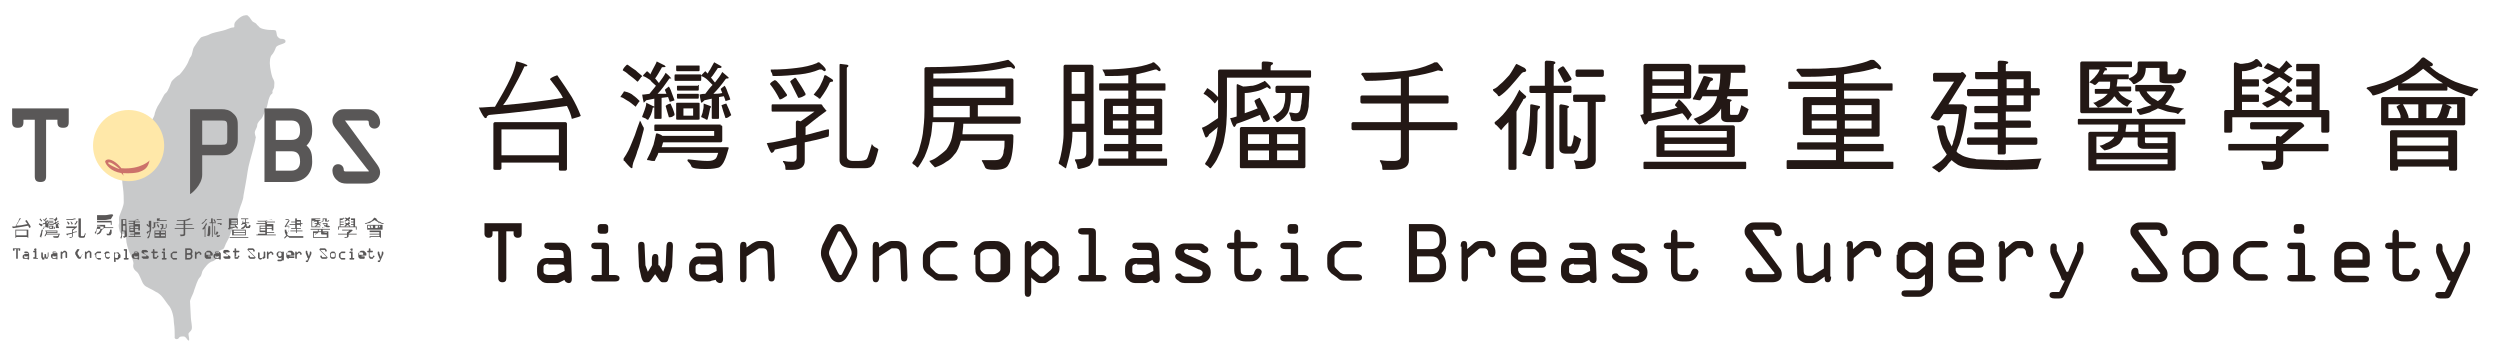 <?xml version="1.0" encoding="utf-8"?>
<!-- Generator: Adobe Illustrator 24.0.0, SVG Export Plug-In . SVG Version: 6.00 Build 0)  -->
<svg version="1.1" id="圖層_1" xmlns="http://www.w3.org/2000/svg" xmlns:xlink="http://www.w3.org/1999/xlink" x="0px" y="0px"
	 viewBox="0 0 309.1 44" style="enable-background:new 0 0 309.1 44;" xml:space="preserve">
<style type="text/css">
	.st0{fill:#C8C9CA;}
	.st1{fill:#595757;}
	.st2{fill:#FFE8A9;}
	.st3{fill:#CC726A;}
	.st4{fill:#231815;}
</style>
<g>
	<path class="st0" d="M30.3,1.9c0,0,0.3-0.1,0.4,0.1c0.2,0.1,0.4,0.6,0.6,0.7c0.2,0.1,0.4,0.2,0.5,0.4C32,3.2,32,3.4,32.3,3.5
		c0.2,0.1,0.8,0.2,1,0.2c0.3,0,0.8,0,0.8,0.1c0.1,0.1,0.1,0.6,0.2,0.7c0.1,0.1,0.2,0.3,0.5,0.3c0.3,0,0.5,0.1,0.5,0.3
		c0,0.2-0.1,0.2-0.3,0.3c-0.2,0.1-0.8,0.2-0.9,0.5c-0.1,0.3-0.3,0.7-0.5,0.9c-0.2,0.2-0.3,0.8-0.2,1.5c0.1,0.6,0.2,1.2,0.4,1.5
		c0.2,0.4,0.1,0.5,0.1,0.9c0,0.3-0.3,0.5-0.2,0.7c0,0.2-0.1,0.2-0.2,0.3c-0.1,0.1-0.3,0.5-0.4,1.1c-0.1,0.6-0.3,0.8-0.4,1.1
		c-0.1,0.3-0.3,0.7-0.4,0.8c-0.2,0.2-0.5,0.5-0.5,0.8c0,0.3-0.3,0.6-0.3,0.9c0,0.3,0.2,0.6,0.1,0.7c0,0.2-0.3,1.3-0.4,1.7
		c-0.1,0.4-0.5,1.7-0.6,2.5c-0.1,0.8-0.4,2.3-0.5,2.9c0,0.5-0.4,1.3-0.5,1.7c-0.1,0.4-0.3,0.9-0.2,1.2c0.1,0.3-0.5,0.9-0.7,1.3
		c-0.2,0.4-0.3,0.9-0.6,1.4c-0.3,0.5-0.3,0.8-0.5,1C27.1,31,27,31,27,31.3c0,0.4-0.2,0.8-0.7,1c-0.5,0.1-1,0.8-1.2,1.1
		c-0.2,0.3-0.1,0.6-0.4,0.9c-0.3,0.3-0.5,1.1-0.7,1.6c-0.1,0.5-0.6,1.2-0.5,1.5c0,0.3,0.1,1.6,0.1,1.9c0,0.3,0.2,1.1,0.1,1.4
		c-0.1,0.3-0.4,0.4-0.4,0.6c0,0.2,0.2,0.9,0,0.8c-0.2-0.1-0.3-0.5-0.6-0.5c-0.3,0-0.5,0-0.6,0.2c-0.1,0.2-0.6,0.2-0.5-0.2
		c0-0.4,0-1.1-0.1-1.7c0-0.6-0.2-1.7-0.7-2.2c-0.4-0.5-0.8-1.3-1.5-1.6c-0.6-0.4-1.3-0.6-1.5-0.9c-0.3-0.3-0.5-1.3-0.9-1.6
		c-0.4-0.3-0.5-0.6-0.4-1c0-0.4-0.3-0.9-0.5-1.4c-0.2-0.5-0.4-1.2-0.4-1.6c0-0.4-0.1-0.9-0.3-0.7c-0.2,0.2-0.5-0.2-0.5-0.3
		s-0.2-0.6-0.1-0.9c0.1-0.3-0.1-0.6,0.1-1.1c0.2-0.5,0.5-1.2,0.5-1.6c0-0.4,0-1.1-0.1-1.8c-0.1-0.7-0.2-1.8,0-1.9
		c0.1-0.1,0.5-0.7,0.6-1.1c0.1-0.4,0.8-1,0.8-1.3c0.1-0.3,0.3-0.6,0.5-1.5c0.3-0.9,0.7-0.8,0.8-1.1c0.2-0.3,0.5-1.1,0.7-1.2
		c0.2-0.2,0.5-0.8,0.5-0.9c0-0.2,0.3-1,0.6-1.4c0.3-0.4,0.5-1.1,0.8-1.3c0.3-0.2,0.6-1.2,0.7-1.4c0.1-0.2,0.8-0.8,0.9-0.8
		c0.1,0,0.8-0.9,1-1.3c0.2-0.3,0.3-0.8,0.5-1c0.2-0.3,0.2-0.9,0.4-1.2c0.2-0.3,0.7-1.1,0.9-1.2c0.2-0.1,0.8-0.2,1.1-0.4
		c0.2-0.1,1-0.3,1.5-0.4c0.5-0.1,1-0.4,1.3-0.4c0.3,0,0.1-0.2,0.2-0.5C29,2.7,29.8,1.9,30.3,1.9z"/>
	<path class="st1" d="M1.5,15.1c0,0.5,0.2,0.7,0.7,0.7c0.5,0,0.7-0.2,0.7-0.7v-0.3h1.4v7c0,0.5,0.2,0.7,0.7,0.7
		c0.5,0,0.7-0.2,0.7-0.7v-7h1.4v0.3c0,0.5,0.2,0.7,0.7,0.7c0.5,0,0.7-0.2,0.7-0.7v-1.7h-7V15.1z"/>
	<path class="st1" d="M42.8,15.1C42.8,15.1,42.8,15.1,42.8,15.1c-0.1-0.1-0.1-0.2-0.2-0.2c0,0,0,0,0.1,0l2.5,0c0.3,0,0.4,0,0.4,0.3
		c0,0.4,0.3,0.7,0.7,0.7c0.4,0,0.7-0.3,0.7-0.8c0-0.4-0.2-0.9-0.6-1.2c-0.3-0.3-0.7-0.4-1.2-0.4h-2.4c-0.4,0-0.7,0-1,0.2
		c-0.4,0.3-0.7,0.7-0.7,1.2c0,0.5,0.2,0.7,0.4,1l3.9,5c0,0,0,0,0.1,0.1c0,0,0.1,0.1,0.1,0.2c0,0-0.1,0-0.1,0l-2.6,0
		c-0.3,0-0.4,0-0.4-0.2c0-0.4-0.3-0.7-0.7-0.7c-0.4,0-0.7,0.3-0.7,0.8c0,0.4,0.2,0.9,0.6,1.2c0.3,0.3,0.7,0.4,1.2,0.4h2.5
		c0.9,0,1.6-0.6,1.6-1.4c0-0.4-0.2-0.7-0.4-1L42.8,15.1z"/>
	<path class="st1" d="M36,13.4h-3.3v9.1H36c1.6,0,2.6-1,2.6-2.5c0-0.9-0.1-1.5-0.7-2c0.6-0.6,0.7-1.3,0.7-1.8
		C38.6,14.4,37.7,13.4,36,13.4z M34.1,18.7H36c0.8,0,1.1,0.4,1.1,1.3c0,0.7-0.4,1.1-1.1,1.1h-1.9V18.7z M36,17.3h-1.9v-2.4H36
		c0.8,0,1.1,0.4,1.1,1.3C37.1,16.9,36.8,17.3,36,17.3z"/>
	<circle class="st2" cx="15.9" cy="18" r="4.4"/>
	<path class="st3" d="M15,20.8c0,0-0.5-0.7-1.2-1C13.3,19.6,13,19.8,13,20c0.1,0.4,0.7,1.2,2,1.4c0,0,0.3,0.3,0.3,0.4
		c0,0-0.1-0.3-0.1-0.4c0,0,1,0.1,1.9-0.1c0.9-0.3,1.2-0.6,1.4-1.5C18.6,19.8,17.4,21,15,20.8z M13.4,20.1c0.3-0.2,1.4,0.8,1.4,0.8
		C14.6,20.9,13.1,20.2,13.4,20.1z"/>
	<g>
		<path class="st1" d="M2.6,27C2.6,27.1,2.6,27.1,2.6,27C2.6,27.1,2.5,27.1,2.6,27c-0.2,0.2-0.3,0.4-0.4,0.6
			c-0.1,0.1-0.1,0.2-0.2,0.3c0.5,0,0.9-0.1,1.4-0.2c-0.1-0.1-0.2-0.3-0.3-0.4c0,0,0.1,0,0.2-0.1c0.1,0.2,0.2,0.3,0.3,0.5
			c0.1,0.1,0.2,0.3,0.2,0.4c0,0-0.1,0-0.2,0.1c0-0.1-0.1-0.2-0.1-0.3C3,28,2.4,28.1,1.7,28.2c0,0-0.1,0-0.1,0c0,0,0,0,0,0
			c0,0-0.1-0.1-0.1-0.2c0.1,0,0.2,0,0.4,0c0.1-0.2,0.3-0.5,0.4-0.7c0-0.1,0.1-0.2,0.1-0.3c0,0,0,0,0,0C2.5,27,2.6,27,2.6,27z
			 M3.5,28.3C3.5,28.3,3.5,28.4,3.5,28.3l0,1.1c0,0,0,0,0,0H3.4c0,0,0,0,0,0v-0.1H2v0.1c0,0,0,0,0,0H1.9c0,0,0,0,0,0v-1c0,0,0,0,0,0
			H3.5z M3.3,29.1v-0.6H2v0.6H3.3z"/>
		<path class="st1" d="M5.1,27.7c0.1,0,0.1,0.1,0.2,0.1c0,0,0,0,0,0C5.2,27.9,5.1,28,5.1,28c-0.1-0.1-0.1-0.1-0.2-0.2
			c-0.1,0-0.1-0.1-0.1-0.1c0,0,0,0,0.1-0.1c0,0,0,0,0,0C5,27.7,5,27.7,5.1,27.7z M5.1,27.2c0.1,0,0.1,0.1,0.1,0.1c0,0,0,0,0,0
			c-0.1,0.1-0.1,0.1-0.1,0.1C5.1,27.4,5,27.3,5,27.2c-0.1,0-0.1-0.1-0.1-0.1c0,0,0,0,0.1-0.1c0,0,0,0,0,0C5,27.1,5.1,27.1,5.1,27.2z
			 M5.2,28.3c0,0.1,0.1,0.1,0.1,0.2c0,0,0,0,0,0c-0.1,0.2-0.1,0.4-0.1,0.5c0,0.1-0.1,0.2-0.1,0.3c0,0,0,0.1,0,0.1c0,0,0,0,0,0
			c0,0-0.1-0.1-0.2-0.2c0,0,0,0,0,0c0,0,0,0,0,0c0,0,0.1-0.1,0.1-0.2c0-0.1,0.1-0.2,0.1-0.4C5.1,28.5,5.2,28.4,5.2,28.3
			C5.2,28.3,5.2,28.3,5.2,28.3C5.2,28.3,5.2,28.3,5.2,28.3z M5.5,28C5.5,28,5.5,28,5.5,28C5.5,28,5.5,28,5.5,28
			C5.5,28,5.5,28,5.5,28c0,0.2-0.1,0.3-0.1,0.3c0,0,0,0,0,0c0,0,0,0,0,0c0,0-0.1,0-0.1,0c0,0,0,0,0,0c0,0,0,0,0,0
			c0-0.1,0-0.1,0.1-0.1c0-0.1,0-0.1,0-0.2c0,0,0,0,0,0L5.5,28z M5.8,27C5.8,27.1,5.8,27.1,5.8,27C5.8,27.1,5.8,27.1,5.8,27
			C5.7,27.1,5.7,27.1,5.8,27c-0.1,0.2-0.2,0.2-0.2,0.3c0,0,0.1,0.1,0.1,0.1c0,0,0,0,0,0c0.1-0.1,0.1-0.2,0.1-0.2
			C5.9,27.3,6,27.3,6,27.3c0,0,0,0,0,0c0,0,0,0,0,0c-0.1,0.1-0.2,0.2-0.3,0.3c0.1,0,0.1,0,0.2,0c0,0,0-0.1,0-0.1c0,0,0,0,0.1-0.1
			c0,0.1,0.1,0.1,0.1,0.2c0,0,0,0.1,0.1,0.1c0,0,0,0-0.1,0c0,0,0-0.1,0-0.1l-0.1,0v0.5c0,0,0,0,0,0H5.6c0,0,0,0,0,0v-0.4l-0.2,0
			c0,0-0.1,0.1-0.1,0.1c0,0,0-0.1,0-0.2c0,0,0.1,0,0.2,0c0.1-0.1,0.1-0.1,0.1-0.2c-0.1-0.1-0.1-0.1-0.1-0.1c0,0-0.1-0.1-0.2-0.1
			c0,0,0,0,0.1-0.1c0,0,0,0,0,0c0,0,0,0,0.1,0.1c0,0,0-0.1,0.1-0.1c0-0.1,0.1-0.1,0.1-0.2L5.8,27z M7.1,28.4
			C7.1,28.4,7.1,28.4,7.1,28.4l0,0.4c0,0,0,0,0,0H5.8c0,0,0,0.1,0,0.1h1.5c0,0,0.1,0,0.1,0c0,0.1-0.1,0.2-0.1,0.3
			c0,0.1-0.1,0.1-0.1,0.2c-0.1,0-0.2,0-0.3,0c-0.2,0-0.3,0-0.3-0.1c0,0,0-0.1-0.1-0.1c0,0,0,0,0,0c0.2,0,0.3,0,0.5,0
			c0.1,0,0.2,0,0.2-0.1c0,0,0-0.1,0.1-0.1H5.7c0,0.1,0,0.1-0.1,0.2c0,0,0,0,0,0c0,0,0,0,0,0c0,0-0.1,0-0.1,0c0,0,0,0,0,0
			c0-0.1,0.1-0.1,0.1-0.2c0-0.1,0.1-0.1,0.1-0.2c0-0.1,0-0.2,0-0.2c0,0,0,0,0,0c0,0,0.1,0,0.1,0.1h1.2v-0.1H5.6c0,0,0,0,0,0v-0.1
			c0,0,0,0,0,0H7.1z M5.9,27.9C5.9,28,6,28.1,6,28.2c0,0,0,0,0,0c0,0-0.1,0-0.1,0C5.9,28.1,5.8,28,5.9,27.9
			C5.8,28,5.8,27.9,5.9,27.9C5.9,27.9,5.9,27.9,5.9,27.9z M6.6,27.3C6.6,27.3,6.6,27.3,6.6,27.3L6.6,27.3c0,0.1,0,0.1,0,0.1H6
			c0,0,0,0,0,0v-0.1c0,0,0,0,0,0H6.6z M6.6,27C6.6,27,6.6,27,6.6,27L6.6,27c0,0.1,0,0.1,0,0.1H6.1c0,0,0,0,0,0v-0.1c0,0,0,0,0,0H6.6
			z M6.6,27.5C6.6,27.5,6.6,27.5,6.6,27.5L6.6,27.5c0,0.1,0,0.1,0,0.1H6.1c0,0,0,0,0,0v-0.1c0,0,0,0,0,0H6.6z M6.6,27.7
			C6.6,27.7,6.6,27.7,6.6,27.7L6.6,27.7c0,0.1,0,0.1,0,0.1H6.1c0,0,0,0,0,0v-0.1c0,0,0,0,0,0H6.6z M6.6,27.9
			C6.6,27.9,6.6,27.9,6.6,27.9l0,0.4c0,0,0,0,0,0H6.1c0,0,0,0,0,0v-0.4c0,0,0,0,0,0H6.6z M6.4,28H6.2v0.2h0.2V28z M7.1,27.1
			C7.1,27.1,7.1,27.1,7.1,27.1C7.1,27.1,7.1,27.1,7.1,27.1C7,27.1,7,27.1,7.1,27.1c-0.1,0.1-0.2,0.2-0.2,0.3c0,0,0.1,0.1,0.1,0.1
			c0,0,0,0,0,0c0.1-0.1,0.1-0.2,0.2-0.2c0.1,0.1,0.1,0.1,0.1,0.1c0,0,0,0,0,0c0,0,0,0-0.1,0c-0.1,0.1-0.2,0.2-0.3,0.3
			c0.1,0,0.1,0,0.2,0c0,0,0-0.1,0-0.1c0,0,0,0,0.1-0.1c0,0.1,0.1,0.1,0.1,0.2c0,0,0,0.1,0.1,0.1c0,0,0,0-0.1,0c0,0,0-0.1,0-0.1
			l-0.1,0v0.5c0,0,0,0,0,0H6.9c0,0,0,0,0,0v-0.5l-0.2,0c0,0-0.1,0.1-0.1,0.1c0,0,0-0.1,0-0.2c0,0,0,0,0.1,0c0.1-0.1,0.1-0.1,0.2-0.2
			c-0.1,0-0.1-0.1-0.1-0.1c0,0-0.1-0.1-0.2-0.1c0,0,0,0,0.1-0.1c0,0,0,0,0,0c0,0,0,0,0.1,0c0,0,0-0.1,0.1-0.1c0-0.1,0.1-0.1,0.1-0.2
			L7.1,27.1z M6.8,28C6.9,28,6.9,28,6.8,28C6.9,28,6.9,28,6.8,28C6.8,28,6.8,28,6.8,28c0,0.2,0,0.2,0,0.3c0,0,0,0,0,0c0,0,0,0,0,0
			c0,0-0.1,0-0.1,0c0,0,0,0,0,0c0,0,0,0,0,0c0,0,0-0.1,0-0.1c0,0,0-0.1,0-0.1c0,0,0,0,0,0L6.8,28z M7.2,27.9c0,0.1,0.1,0.2,0.1,0.3
			c0,0,0,0,0,0c0,0-0.1,0-0.1,0C7.2,28.1,7.1,28,7.2,27.9C7.1,28,7.1,27.9,7.2,27.9C7.2,27.9,7.2,27.9,7.2,27.9z"/>
		<path class="st1" d="M9.4,27.9C9.4,27.9,9.4,27.9,9.4,27.9c0.1,0.1,0.1,0.1,0.1,0.2c-0.3,0.2-0.4,0.3-0.5,0.4c0,0,0,0,0,0v0.2
			c0.2,0,0.3-0.1,0.5-0.1c0,0,0,0,0,0c0,0,0,0,0,0c0,0.1,0,0.1,0,0.1c-0.2,0-0.4,0.1-0.5,0.1v0.4c0,0.1-0.1,0.2-0.3,0.2H8.6
			c0,0,0,0,0,0c0,0,0-0.1,0-0.1c0,0,0,0,0,0c0.1,0,0.2,0,0.2,0c0.1,0,0.1,0,0.1-0.1v-0.3c-0.2,0-0.3,0.1-0.5,0.1c0,0,0,0.1-0.1,0.1
			c0,0-0.1-0.1-0.1-0.2c0.2,0,0.4-0.1,0.7-0.1c0,0,0,0,0,0v-0.4c0,0,0,0,0,0l0,0l0.3-0.2h-1c0,0,0,0,0,0V28c0,0,0,0,0,0H9.4z
			 M8.4,27.4c0.1,0.1,0.2,0.2,0.2,0.3c0,0,0,0,0,0c-0.1,0-0.1,0.1-0.1,0.1c-0.1-0.1-0.2-0.3-0.2-0.4C8.2,27.4,8.3,27.4,8.4,27.4
			C8.3,27.4,8.3,27.4,8.4,27.4z M9.3,27.1c-0.1,0-0.3,0.1-0.4,0.1c-0.2,0-0.4,0-0.6,0c0,0,0,0-0.1,0c0,0,0-0.1,0-0.1c0,0,0,0,0,0
			c0.3,0,0.5,0,0.6,0C9,27.1,9.1,27,9.3,27c0,0,0,0,0,0c0,0,0,0,0,0c0.1,0.1,0.1,0.1,0.1,0.1c0,0,0,0,0,0L9.3,27.1
			C9.4,27.1,9.4,27.1,9.3,27.1z M8.8,27.4C8.9,27.5,9,27.6,9,27.7c0,0,0,0,0,0c-0.1,0-0.1,0.1-0.1,0.1c-0.1-0.1-0.1-0.3-0.2-0.4
			C8.7,27.4,8.7,27.4,8.8,27.4C8.8,27.3,8.8,27.3,8.8,27.4z M9.6,27.4C9.7,27.4,9.7,27.4,9.6,27.4C9.7,27.4,9.7,27.4,9.6,27.4
			C9.6,27.4,9.6,27.4,9.6,27.4c-0.1,0.2-0.2,0.3-0.3,0.4c0,0,0,0,0,0l-0.1-0.1c0.1-0.1,0.1-0.1,0.2-0.2c0-0.1,0.1-0.2,0.1-0.2
			c0,0,0,0,0,0L9.6,27.4z M10,27C10,27,10,27,10,27C10,27.1,10,27.1,10,27C10,27.1,10,27.1,10,27l0,2.1c0,0.1,0,0.1,0.1,0.1h0.1
			c0.1,0,0.2,0,0.2-0.1c0,0,0.1-0.1,0.1-0.3c0,0,0.1,0.1,0.1,0.1c0,0,0,0,0,0c-0.1,0.2-0.1,0.3-0.1,0.4c0,0-0.1,0.1-0.2,0.1h-0.3
			c-0.2,0-0.3-0.1-0.3-0.2V27c0,0,0,0,0,0L10,27z"/>
		<path class="st1" d="M13.7,27.1c-0.2,0-0.5,0.1-0.7,0.1c-0.3,0-0.6,0-1,0v0.1h1.8c0,0,0,0,0,0v0.5c0,0,0,0,0,0H13v0.3H14
			c0,0,0,0,0,0v0.1c0,0,0,0,0,0h-1.3c0,0.1,0,0.2,0,0.2h1.1c0,0,0,0,0,0c0,0.2,0,0.4,0,0.4c0,0.1-0.1,0.2-0.1,0.2
			c0,0.1-0.1,0.1-0.3,0.1c-0.1,0-0.2,0-0.2-0.1c0,0,0-0.1-0.1-0.1v0c0.1,0,0.2,0,0.3,0c0.1,0,0.1,0,0.1-0.1c0,0,0-0.1,0.1-0.2
			c0,0,0-0.1,0-0.2h-1c0,0,0,0,0,0c0,0.1-0.1,0.2-0.1,0.3c-0.1,0.1-0.1,0.1-0.2,0.2c-0.1,0-0.2,0.1-0.3,0.1c0-0.1-0.1-0.1-0.1-0.1
			c0.1,0,0.1,0,0.2-0.1c0.1,0,0.1-0.1,0.2-0.2c0.1-0.1,0.1-0.2,0.1-0.3c0-0.1,0-0.2,0-0.4H12c0,0.2,0,0.3,0,0.4
			c0,0.1-0.1,0.3-0.1,0.4c0,0.1-0.1,0.2-0.1,0.2c0,0,0,0,0,0c0,0-0.1-0.1-0.1-0.1c0,0,0,0,0,0c0.1-0.1,0.1-0.2,0.2-0.3
			c0-0.1,0.1-0.3,0.1-0.4c0-0.1,0-0.3,0-0.5v-1c0,0,0,0,0,0h0c0.4,0,0.8,0,1,0c0.3,0,0.5-0.1,0.8-0.1c0,0,0.1,0,0.1,0c0,0,0,0,0,0
			c0.1,0.1,0.1,0.1,0.1,0.1c0,0,0,0,0,0L13.7,27.1C13.7,27.1,13.7,27.1,13.7,27.1z M12,27.8h1.7v-0.3H12V27.8z M12.8,28.2V28H12v0.3
			H12.8z"/>
		<path class="st1" d="M15.6,27C15.6,27,15.7,27,15.6,27l0.1,2.1c0,0.1,0,0.2-0.1,0.2c-0.1,0-0.1,0.1-0.3,0.1c0,0,0,0,0,0
			c0,0,0-0.1-0.1-0.2c0,0,0,0,0,0c0.1,0,0.2,0,0.2,0c0,0,0-0.1,0-0.1v-0.5h-0.3c0,0.2,0,0.3,0,0.5c0,0.1,0,0.2-0.1,0.4c0,0,0,0,0,0
			c0,0-0.1,0-0.1-0.1c0,0,0,0,0,0c0-0.1,0.1-0.2,0.1-0.3c0-0.1,0-0.2,0-0.4c0-0.1,0-0.3,0-0.5v-1.1c0,0,0,0,0,0H15.6z M15.5,28.4
			v-0.5h-0.3v0.3c0,0.1,0,0.2,0,0.3H15.5z M15.5,27.7v-0.5h-0.3v0.5H15.5z M17.1,27.1c-0.1,0-0.3,0.1-0.4,0.1v0.2h0.6c0,0,0,0,0,0
			v0.1c0,0,0,0,0,0h-0.6v0.2h0.6c0,0,0,0,0,0v0.8c0,0,0,0,0,0h-0.6v0.2h0.6c0,0,0,0,0,0V29c0,0,0,0,0,0h-0.6v0.2h0.7c0,0,0,0,0,0
			v0.1c0,0,0,0,0,0h-1.5c0,0,0,0,0,0v-0.1c0,0,0,0,0,0h0.7V29h-0.5c0,0,0,0,0,0v-0.1c0,0,0,0,0,0h0.5v-0.2H16c0,0,0,0,0,0v-0.8
			c0,0,0,0,0,0h0.5v-0.2h-0.6c0,0,0,0,0,0v-0.1c0,0,0,0,0,0h0.6v-0.2c-0.2,0-0.3,0-0.5,0c0,0-0.1,0-0.1,0c0,0,0-0.1,0-0.1
			c0,0,0,0,0,0c0.3,0,0.5,0,0.6,0c0.2,0,0.3-0.1,0.5-0.1c0,0,0,0,0,0c0,0,0,0,0,0c0.1,0.1,0.1,0.1,0.1,0.1c0,0,0,0,0,0L17.1,27.1
			C17.1,27.1,17.1,27.1,17.1,27.1z M16.5,28.2V28h-0.4v0.2H16.5z M16.5,28.3h-0.4v0.2h0.4V28.3z M16.7,28.2h0.4V28h-0.4V28.2z
			 M17.1,28.3h-0.4v0.2h0.4V28.3z"/>
		<path class="st1" d="M19.8,27C19.8,27,19.8,27,19.8,27C19.8,27,19.8,27,19.8,27l-0.1,0.2h0.9c0,0,0,0,0,0v0.1c0,0,0,0,0,0h-1.9V28
			c0,0.3,0,0.6-0.1,0.7c0,0.2-0.1,0.3-0.1,0.5c0,0.1-0.1,0.2-0.2,0.3c0,0,0,0,0,0c0,0-0.1-0.1-0.1-0.1c0,0,0,0,0,0
			c0.1-0.1,0.1-0.2,0.2-0.3c0-0.1,0.1-0.3,0.1-0.4c0,0,0-0.1,0-0.1c-0.1,0.1-0.1,0.1-0.2,0.2c0,0,0,0.1-0.1,0.1c0,0,0-0.1-0.1-0.2
			c0.1,0,0.1-0.1,0.2-0.1c0.1,0,0.1-0.1,0.2-0.1c0-0.1,0-0.2,0-0.3v-0.2c0,0.1-0.1,0.1-0.1,0.1c0-0.1-0.1-0.1-0.2-0.2
			c0,0-0.1-0.1-0.1-0.1c0,0,0,0,0.1-0.1c0,0,0,0,0,0c0.1,0,0.1,0.1,0.1,0.1c0,0,0.1,0.1,0.1,0.1v-0.6c0,0,0,0,0,0h1V27c0,0,0,0,0,0
			C19.7,27,19.8,27,19.8,27z M19.7,27.5c-0.1,0-0.1,0.1-0.2,0.1c-0.1,0-0.2,0-0.3,0v0.5c0,0,0,0,0,0c0.1,0,0.2-0.1,0.3-0.1
			c0-0.1-0.1-0.1-0.1-0.2c0,0,0,0,0.1-0.1c0,0,0,0,0,0c0.1,0.1,0.2,0.3,0.2,0.4c0,0,0,0,0,0c-0.1,0-0.1,0.1-0.1,0.1
			c0-0.1,0-0.1-0.1-0.2c-0.2,0.1-0.4,0.1-0.5,0.2c0,0,0,0.1-0.1,0.1c0,0,0-0.1-0.1-0.2c0,0,0.1,0,0.2,0v-0.7c0,0,0,0,0,0l0.1,0.1
			c0.1,0,0.2,0,0.2,0c0.1,0,0.2,0,0.2-0.1c0,0,0,0,0,0c0,0,0,0,0,0c0.1,0.1,0.1,0.1,0.1,0.1C19.8,27.6,19.8,27.6,19.7,27.5
			L19.7,27.5C19.7,27.5,19.7,27.5,19.7,27.5z M20.5,28.5C20.5,28.5,20.6,28.5,20.5,28.5l0,0.9c0,0,0,0,0,0h-1.4c0,0,0,0,0,0v-0.9
			c0,0,0,0,0,0H20.5z M19.7,28.8v-0.2h-0.5v0.2H19.7z M19.7,29h-0.5v0.2h0.5V29z M20.6,27.5C20.6,27.5,20.6,27.5,20.6,27.5
			c0,0.2,0,0.4,0,0.5c0,0.1,0,0.2-0.1,0.2c0,0.1-0.1,0.1-0.2,0.1c-0.1,0-0.1,0-0.1,0c0,0,0-0.1,0-0.1v0c0.1,0,0.1,0,0.2,0
			c0,0,0.1,0,0.1-0.1c0,0,0-0.1,0-0.2c0-0.1,0-0.1,0-0.2h-0.3v0.1c0,0.1,0,0.2,0,0.3c0,0.1-0.1,0.1-0.1,0.2c0,0-0.1,0.1-0.2,0.1
			c0,0,0,0,0,0c0,0,0-0.1-0.1-0.1c0,0,0,0,0,0c0.1-0.1,0.2-0.1,0.2-0.2c0-0.1,0-0.1,0-0.2v-0.1h-0.2c0,0,0,0,0,0v-0.1c0,0,0,0,0,0
			H20.6z M19.9,28.8h0.5v-0.2h-0.5V28.8z M20.4,29h-0.5v0.2h0.5V29z"/>
		<path class="st1" d="M22.9,27.3v0.4h0.9c0,0,0,0,0,0v0.1c0,0,0,0,0,0h-0.9v0.4H24c0,0,0,0,0,0v0.1c0,0,0,0,0,0h-1.1v0.7
			c0,0.1-0.1,0.2-0.4,0.2h-0.2c0,0,0,0,0-0.1c0,0,0-0.1-0.1-0.1c0,0,0,0,0,0c0.1,0,0.2,0,0.3,0c0.1,0,0.2,0,0.2-0.1v-0.6h-1.1
			c0,0,0,0,0,0v-0.1c0,0,0,0,0,0h1.1v-0.4h-0.9c0,0,0,0,0,0v-0.1c0,0,0,0,0,0h0.9v-0.4c-0.3,0-0.5,0-0.8,0c0,0,0,0,0,0
			c0,0,0-0.1-0.1-0.1c0,0,0,0,0,0c0.4,0,0.7,0,0.9,0c0.3,0,0.5-0.1,0.7-0.2c0,0,0,0,0.1,0c0,0,0,0,0,0c0.1,0.1,0.1,0.1,0.1,0.1
			c0,0,0,0,0,0l-0.1,0C23.4,27.2,23.2,27.3,22.9,27.3z"/>
		<path class="st1" d="M25.6,27.7C25.6,27.8,25.6,27.8,25.6,27.7C25.6,27.8,25.6,27.8,25.6,27.7c-0.1,0.2-0.2,0.3-0.2,0.3v1.3
			c0,0,0,0,0,0h-0.1c0,0,0,0,0,0v-1.1c0,0.1-0.1,0.1-0.2,0.2c-0.1-0.1-0.1-0.1-0.1-0.1c0,0,0,0,0,0c0,0,0,0,0,0
			c0.1-0.1,0.2-0.2,0.3-0.4c0.1-0.1,0.1-0.2,0.2-0.4c0,0,0,0,0,0C25.5,27.6,25.5,27.6,25.6,27.7z M25.6,27.1
			C25.6,27.1,25.7,27.1,25.6,27.1C25.7,27.2,25.6,27.2,25.6,27.1c0,0.1-0.1,0.1-0.1,0.1c-0.2,0.2-0.3,0.4-0.5,0.5c0,0,0,0,0,0
			c0,0-0.1-0.1-0.1-0.1c0,0,0,0,0,0c0,0,0,0,0,0c0.1,0,0.1-0.1,0.2-0.1c0.1-0.1,0.1-0.1,0.2-0.2c0.1-0.1,0.1-0.2,0.1-0.2
			c0,0,0,0,0,0L25.6,27.1z M26,28C26,28,26,28,26,28C26,28,26,28,26,28c0,0.1,0,0.1,0,0.2c0,0.3,0,0.6,0,0.7c0,0.1-0.1,0.2-0.1,0.3
			c0,0,0,0-0.1,0c-0.1,0-0.2-0.1-0.2-0.1c0.1-0.1,0.1-0.3,0.1-0.4c0-0.2,0-0.4,0.1-0.8c0,0,0,0,0,0L26,28z M26.1,27.5V27
			c0,0,0,0,0,0c0.1,0,0.2,0,0.2,0c0,0,0,0,0,0c0,0,0,0,0,0.1v0.4h0.4c0,0,0,0,0,0v0.1c0,0,0,0,0,0h-0.4v1.7c0,0,0,0,0,0h-0.1
			c0,0,0,0,0,0v-1.7h-0.3c0,0,0,0,0,0v-0.1c0,0,0,0,0,0H26.1z M26.5,27.1c0.1,0.1,0.1,0.2,0.2,0.3c0,0,0,0,0,0
			c-0.1,0-0.1,0.1-0.1,0.1c-0.1-0.1-0.1-0.2-0.2-0.3C26.4,27.1,26.4,27.1,26.5,27.1C26.5,27.1,26.5,27.1,26.5,27.1z M26.6,28
			C26.6,28,26.6,28,26.6,28l0,0.9c0,0,0,0,0,0h0.1c0,0,0-0.1,0.1-0.3l0.2,0.1c-0.1,0.2-0.1,0.3-0.2,0.3h-0.2c-0.1,0-0.1,0-0.1-0.1
			v-1c0,0,0,0,0,0C26.6,28,26.6,28,26.6,28z M27.4,27.7C27.5,27.7,27.5,27.7,27.4,27.7l0,0.1c0,0,0,0,0,0h-0.2v1.3
			c0,0.1-0.1,0.2-0.3,0.2h-0.1c0,0,0,0,0-0.1c0,0,0-0.1,0-0.1v0c0.1,0,0.1,0,0.2,0c0.1,0,0.2,0,0.2-0.1v-1.3h-0.3c0,0,0,0,0,0v-0.1
			c0,0,0,0,0,0H27.4z M27.4,27.1C27.4,27.1,27.4,27.2,27.4,27.1l0,0.1c0,0,0,0,0,0h-0.6c0,0,0,0,0,0v-0.1c0,0,0,0,0,0H27.4z"/>
		<path class="st1" d="M29.4,27C29.4,27,29.5,27,29.4,27l0,0.8c0,0,0,0,0,0h-0.9v0.3c0.1,0,0.1,0,0.2,0c0.1,0,0.3-0.1,0.4-0.1
			c0,0,0,0-0.1-0.1c0,0,0,0,0.1-0.1c0,0,0,0,0,0c0.1,0.1,0.1,0.1,0.2,0.2c0.1,0.1,0.1,0.1,0.1,0.2c0,0,0,0,0,0
			c-0.1,0.1-0.1,0.1-0.1,0.1c0-0.1-0.1-0.1-0.1-0.2c-0.3,0.1-0.5,0.1-0.8,0.2c0,0.1-0.1,0.1-0.1,0.1c0,0-0.1-0.1-0.1-0.2
			c0,0,0,0,0.1,0V27c0,0,0,0,0,0H29.4z M30.7,29.3C30.7,29.3,30.7,29.3,30.7,29.3l0,0.1c0,0,0,0,0,0h-2.3c0,0,0,0,0,0v-0.1
			c0,0,0,0,0,0H30.7z M29.3,27.4v-0.2h-0.7v0.2H29.3z M29.3,27.5h-0.7v0.2h0.7V27.5z M30.4,28.4C30.4,28.4,30.5,28.4,30.4,28.4
			l0,0.7c0,0,0,0,0,0h-1.7c0,0,0,0,0,0v-0.7c0,0,0,0,0,0H30.4z M30.3,28.7v-0.2h-1.4v0.2H30.3z M30.3,28.8h-1.4V29h1.4V28.8z
			 M30.7,27C30.7,27,30.7,27,30.7,27l0,0.1c0,0,0,0,0,0h-0.3c0,0.2,0,0.3,0,0.4h0.4c0,0,0,0,0,0v0.1c0,0,0,0,0,0h-0.4c0,0,0,0,0,0.1
			c0.1,0,0.1,0,0.1,0c0,0,0,0,0,0v0.3c0,0,0,0,0,0h0.2c0,0,0.1-0.1,0.1-0.2l0.2,0.1c-0.1,0.2-0.1,0.3-0.2,0.3h-0.3
			c-0.1,0-0.1,0-0.1-0.1V28c0,0,0,0,0,0c-0.1,0.1-0.1,0.1-0.2,0.2c-0.1,0.1-0.2,0.1-0.3,0.1c-0.1,0-0.1-0.1-0.1-0.1
			c0.1,0,0.1-0.1,0.2-0.1c0.1-0.1,0.2-0.1,0.2-0.2c0.1-0.1,0.1-0.2,0.1-0.2h-0.3c0,0,0,0.1-0.1,0.1c-0.1,0-0.1,0-0.1,0c0,0,0,0,0,0
			c0.1-0.1,0.2-0.3,0.2-0.5c0,0,0,0,0,0l0.1,0c0,0,0,0,0,0c0,0,0,0,0,0c0,0,0,0,0,0c0,0.1-0.1,0.1-0.1,0.2h0.3c0-0.1,0-0.2,0-0.4
			h-0.5c0,0,0,0,0,0v-0.1c0,0,0,0,0,0H30.7z"/>
		<path class="st1" d="M33.6,27.1c-0.1,0-0.3,0.1-0.5,0.1c-0.1,0-0.1,0-0.2,0v0.2h1.1c0,0,0,0,0,0v0.1c0,0,0,0,0,0H33v0.2h0.8
			c0,0,0,0,0,0v0.8c0,0,0,0,0,0H33v0.2h0.9c0,0,0,0,0,0v0.1c0,0,0,0,0,0H33v0.2h1.1c0,0,0,0,0,0v0.1c0,0,0,0,0,0h-2.4c0,0,0,0,0,0
			v-0.1c0,0,0,0,0,0h1.1V29h-0.9c0,0,0,0,0,0v-0.1c0,0,0,0,0,0h0.9v-0.2h-0.7c0,0,0,0,0,0v-0.8c0,0,0,0,0,0h0.7v-0.2h-1.1
			c0,0,0,0,0,0v-0.1c0,0,0,0,0,0h1.1v-0.2c-0.1,0-0.1,0-0.2,0c-0.2,0-0.4,0-0.6,0c0,0,0,0-0.1,0c0,0-0.1-0.1-0.1-0.1c0,0,0,0,0,0
			h0.2c0.2,0,0.4,0,0.6,0c0.2,0,0.3,0,0.5-0.1c0.2,0,0.3-0.1,0.4-0.1c0,0,0,0,0,0c0,0,0,0,0,0c0.1,0.1,0.2,0.1,0.2,0.2c0,0,0,0,0,0
			L33.6,27.1C33.7,27.1,33.7,27.1,33.6,27.1z M32.8,28.2v-0.2h-0.6v0.2H32.8z M32.8,28.3h-0.6v0.2h0.6V28.3z M33,28.2h0.6v-0.2H33
			V28.2z M33.6,28.3H33v0.2h0.6V28.3z"/>
		<path class="st1" d="M35.7,27.2C35.7,27.2,35.7,27.2,35.7,27.2c0.1,0,0.1,0.1,0.1,0.1l-0.4,0.6h0.3c0,0,0,0,0,0c0,0,0,0,0,0.1
			c0,0.2,0,0.3,0,0.4c0,0.1,0,0.2-0.1,0.3c0,0.1,0,0.1-0.1,0.2c0,0,0,0.1,0,0.1c0,0,0.1,0.1,0.1,0.1c0,0,0.1,0.1,0.2,0.1
			c0.1,0,0.1,0,0.2,0c0.2,0,0.4,0,0.7,0c0.2,0,0.4,0,0.8,0c0,0,0,0,0,0c0,0,0,0.1,0,0.2c0,0,0,0,0,0c-0.1,0-0.3,0-0.7,0
			c-0.4,0-0.7,0-0.9,0c-0.1,0-0.2,0-0.2-0.1c-0.1,0-0.1-0.1-0.2-0.1c0,0-0.1,0.1-0.1,0.1c0,0-0.1,0.1-0.2,0.2c0,0,0,0,0,0
			c0,0-0.1-0.1-0.1-0.1c0,0,0,0,0,0c0,0,0,0,0,0c0.1,0,0.1-0.1,0.2-0.2c0,0,0.1-0.1,0.1-0.1c0,0-0.1-0.1-0.1-0.2
			c-0.1-0.1-0.1-0.3-0.1-0.5c0,0,0,0,0,0h0.1c0,0,0,0,0.1,0c0,0.1,0,0.2,0.1,0.3c0,0,0,0.1,0.1,0.1c0,0,0-0.1,0-0.1
			c0-0.1,0.1-0.2,0.1-0.3c0-0.1,0-0.2,0.1-0.4h-0.4l-0.1,0.1c0,0,0,0,0,0c-0.1,0-0.1-0.1-0.1-0.1l0.5-0.8h-0.4c0,0,0,0,0,0v-0.1
			c0,0,0,0,0,0H35.7z M36.5,27.2V27c0,0,0,0,0,0c0.1,0,0.2,0,0.2,0c0,0,0,0,0,0c0,0,0,0,0,0.1v0.1h0.5c0,0,0,0,0,0v0.4h0.2
			c0,0,0,0,0,0v0.1c0,0,0,0,0,0h-0.2v0.3c0,0,0,0,0,0h-0.5v0.2h0.5c0,0,0,0,0,0v0.1c0,0,0,0,0,0h-0.5v0.2h0.7c0,0,0,0,0,0v0.1
			c0,0,0,0,0,0h-0.7v0.2c0,0,0,0,0,0h-0.1c0,0,0,0,0,0v-0.2h-0.7c0,0,0,0,0,0v-0.1c0,0,0,0,0,0h0.7v-0.2H36c0,0,0,0,0,0v-0.1
			c0,0,0,0,0,0h0.5v-0.2H36c0,0,0,0,0,0V28c0,0,0,0,0,0h0.5v-0.2h-0.7c0,0,0,0,0,0v-0.1c0,0,0,0,0,0h0.7v-0.2H36c0,0,0,0,0,0v-0.1
			c0,0,0,0,0,0H36.5z M36.7,27.6h0.4v-0.2h-0.4V27.6z M36.7,28h0.4v-0.2h-0.4V28z"/>
		<path class="st1" d="M40.8,28.3C40.8,28.3,40.8,28.3,40.8,28.3L40.8,28.3c0,0.1,0,0.1,0,0.1h-0.9v0.2h0.7c0,0,0,0,0,0v0.8
			c0,0,0,0,0,0h-1.9c0,0,0,0,0,0v-0.8c0,0,0,0,0,0h0.6c0,0,0-0.1,0-0.2h-0.9c0,0,0,0,0,0v-0.1c0,0,0,0,0,0H40.8z M38.6,28h1
			c0,0,0,0,0,0v0.1c0,0,0,0,0,0h-1.1c0,0,0,0,0,0V27c0,0,0,0,0,0h1.1c0,0,0,0,0,0v0.1c0,0,0,0,0,0H39l0,0c0,0,0,0,0,0c0,0,0,0,0,0
			c0,0,0,0,0,0c0,0,0,0,0,0.1h0.6c0,0,0,0,0,0v0.1c0,0,0,0,0,0h-0.2c0,0.1,0,0.1,0,0.2h0.3c0,0,0,0,0,0v0.1c0,0,0,0,0,0h-0.3
			c0,0,0,0,0.1,0.1c0,0,0.1,0.1,0.1,0.1c0,0,0.1,0,0.1,0c0,0,0,0,0,0c0,0-0.1,0.1-0.1,0.1c0,0,0,0,0,0c-0.1,0-0.1-0.1-0.2-0.1
			c0,0-0.1-0.1-0.1-0.1c0,0,0,0,0,0c0,0,0,0,0,0.1c0,0-0.1,0.1-0.1,0.1c0,0-0.1,0.1-0.2,0.1c0,0-0.1-0.1-0.1-0.1c0,0,0.1,0,0.1,0
			c0.1,0,0.1-0.1,0.1-0.1c0,0,0,0,0.1-0.1h-0.3c0,0,0,0,0,0v-0.1c0,0,0,0,0,0h0.3c0,0,0-0.1,0-0.2h-0.3c0,0,0,0-0.1,0.1c0,0,0,0,0,0
			c0,0,0,0,0,0c0,0-0.1,0-0.1,0c0,0,0,0,0,0c0,0,0,0,0,0c0.1,0,0.1-0.1,0.1-0.1c0,0,0.1-0.1,0.1-0.1h-0.3V28z M40.4,29.1V29
			c0,0-0.1,0-0.1,0h-0.4c-0.1,0-0.2,0-0.2-0.1v-0.2h-0.3c0,0-0.1,0.1-0.1,0.1c0,0-0.1,0.1-0.2,0.1C39.1,29,39,29,39,29
			c0,0-0.1-0.1-0.1-0.1c0,0,0.1,0,0.1,0c0.1,0,0.1-0.1,0.2-0.1c0,0,0,0,0,0h-0.4v0.4H40.4z M40.4,29.2h-1.6v0.1h1.6V29.2z
			 M39.7,28.4h-0.3c0,0.1,0,0.1,0,0.2h0.3V28.4z M40.4,27C40.4,27,40.4,27,40.4,27l0,0.3c0,0,0,0,0,0c0,0,0,0,0.1,0h0
			c0,0,0.1,0,0.1,0c0,0,0-0.1,0-0.1c0,0,0,0,0,0c0,0,0,0,0,0c0,0,0,0,0.1,0c0,0,0,0,0,0c0,0.1-0.1,0.2-0.1,0.2c0,0-0.1,0-0.1,0h-0.2
			c-0.1,0-0.1,0-0.1,0c0,0,0,0,0,0v-0.3H40v0c0,0.1,0,0.1,0,0.2c0,0,0,0.1-0.1,0.1c0,0-0.1,0-0.1,0.1c0,0,0,0,0,0c0,0,0-0.1-0.1-0.1
			c0,0,0,0,0,0c0.1,0,0.2-0.1,0.2-0.1c0,0,0-0.1,0-0.1V27c0,0,0,0,0,0H40.4z M40.5,27.5C40.5,27.5,40.5,27.5,40.5,27.5
			C40.6,27.6,40.6,27.6,40.5,27.5c0,0.2,0,0.2,0,0.3c0,0.1-0.1,0.1-0.1,0.1c0,0,0,0,0,0c0,0,0.1,0,0.1,0c0.1,0,0.2,0,0.3,0.1
			c0,0,0,0,0,0c0,0,0,0,0,0c0,0-0.1,0.1-0.1,0.1c0,0,0,0,0,0c0,0,0,0,0,0c-0.1,0-0.1,0-0.2,0c-0.1,0-0.2,0-0.2-0.1
			c-0.1,0-0.1,0.1-0.2,0.1c-0.1,0-0.1,0-0.2,0.1c0,0,0,0,0,0c0,0,0,0-0.1-0.1c0,0,0,0,0,0c0,0,0,0,0,0c0.1,0,0.1,0,0.2,0
			c0.1,0,0.1,0,0.2-0.1c0,0,0,0,0,0c-0.1,0-0.1-0.1-0.1-0.1c0,0-0.1-0.1-0.1-0.2h-0.1c0,0,0,0,0,0v-0.1c0,0,0,0,0,0H40.5z
			 M39.9,28.8C39.9,28.8,39.9,28.8,39.9,28.8l0.4,0c0.1,0,0.1,0,0.1,0v-0.1L39.9,28.8L39.9,28.8z M40,27.7c0,0,0.1,0.1,0.1,0.1
			c0,0,0.1,0,0.1,0.1c0,0,0,0,0.1-0.1c0,0,0.1-0.1,0.1-0.1c0,0,0,0,0,0L40,27.7C40,27.7,40,27.7,40,27.7z"/>
		<path class="st1" d="M42.3,27.2c-0.1,0-0.1,0-0.2,0v0.2h0.4c0,0,0,0,0,0v0.1c0,0,0,0,0,0h-0.4v0.2h0.4c0,0,0,0,0,0v0.1
			c0,0,0,0,0,0h-0.4v0.2h1.6v-0.2h-0.3c0,0,0,0,0,0v-0.1c0,0,0,0,0,0h0.3v-0.2h-0.3c0,0,0,0,0,0v-0.1c0,0,0,0,0,0h0.3v-0.2h-0.3
			c0,0,0,0,0,0V27c0,0,0,0,0,0h0.5c0,0,0,0,0,0v1h0.2c0,0,0,0,0,0v0.4c0,0,0,0,0,0H44c0,0,0,0,0,0v-0.3h-2.1v0.3c0,0,0,0,0,0h-0.1
			c0,0,0,0,0,0v-0.4c0,0,0,0,0,0H42V27c0,0,0,0,0,0l0.1,0c0.1,0,0.1,0,0.2,0c0.1,0,0.1,0,0.2-0.1c0,0,0,0,0,0c0,0,0,0,0,0
			c0.1,0.1,0.1,0.1,0.1,0.1c0,0,0,0,0,0l-0.1,0C42.5,27.1,42.4,27.1,42.3,27.2z M43.5,28.4C43.5,28.4,43.5,28.4,43.5,28.4
			c0.1,0,0.1,0.1,0.1,0.1l-0.5,0.4c0,0,0,0,0,0v0h1c0,0,0,0,0,0V29c0,0,0,0,0,0h-1v0.2c0,0.1-0.1,0.2-0.3,0.2h-0.2c0,0,0,0,0,0
			c0,0,0-0.1,0-0.1c0,0,0,0,0,0c0.1,0,0.2,0,0.2,0c0.1,0,0.1,0,0.1-0.1V29h-1.1c0,0,0,0,0,0v-0.1c0,0,0,0,0,0h1.1v-0.2c0,0,0,0,0,0
			l0.1,0l0.2-0.2h-0.9c0,0,0,0,0,0v-0.1c0,0,0,0,0,0H43.5z M43.3,27C43.3,27,43.3,27.1,43.3,27C43.3,27.1,43.3,27.1,43.3,27
			C43.3,27.1,43.2,27.1,43.3,27c-0.1,0.1-0.1,0.1-0.2,0.2c0.1,0,0.1,0.1,0.2,0.1c0,0,0,0,0,0c-0.1,0.1-0.1,0.1-0.1,0.1
			c-0.1-0.1-0.2-0.1-0.2-0.2c-0.1,0.1-0.2,0.1-0.3,0.2c0,0,0,0,0,0c0,0-0.1,0-0.1-0.1c0,0,0,0,0,0c0,0,0,0,0,0c0.1,0,0.1,0,0.1-0.1
			c0,0,0.1,0,0.1-0.1c-0.1-0.1-0.2-0.1-0.2-0.1c0,0,0,0,0.1-0.1c0,0,0,0,0,0c0.1,0,0.2,0.1,0.3,0.1c0,0,0.1-0.1,0.2-0.2c0,0,0,0,0,0
			L43.3,27z M43.3,27.6C43.3,27.6,43.3,27.6,43.3,27.6C43.3,27.6,43.3,27.6,43.3,27.6C43.3,27.6,43.2,27.6,43.3,27.6
			c-0.1,0.1-0.1,0.1-0.2,0.2c0.1,0,0.1,0.1,0.2,0.1c0,0,0,0,0,0c0,0.1-0.1,0.1-0.1,0.1c-0.1-0.1-0.1-0.1-0.2-0.2
			c-0.1,0.1-0.2,0.1-0.3,0.2c0,0,0,0,0,0c0,0-0.1,0-0.1-0.1c0,0,0,0,0,0c0,0,0,0,0,0c0.1,0,0.1,0,0.1-0.1c0,0,0.1-0.1,0.1-0.1
			c0,0,0,0,0,0c-0.1-0.1-0.2-0.1-0.2-0.1c0,0,0,0,0.1-0.1c0,0,0,0,0,0c0.1,0.1,0.2,0.1,0.3,0.1c0,0,0.1-0.1,0.1-0.2c0,0,0,0,0,0
			L43.3,27.6z"/>
		<path class="st1" d="M46.5,27C46.5,27,46.6,27,46.5,27C46.6,27,46.5,27.1,46.5,27L46.5,27c0.1,0.2,0.2,0.2,0.2,0.3
			c0.1,0.1,0.3,0.1,0.4,0.2c0.1,0.1,0.3,0.1,0.4,0.1c0,0,0,0,0,0c-0.1,0-0.1,0.1-0.1,0.1c0,0,0,0,0,0c-0.2,0-0.4-0.1-0.5-0.2v0.1
			c0,0,0,0,0,0h-1.1c0,0,0,0,0,0v-0.1c-0.1,0.1-0.2,0.1-0.3,0.1c-0.1,0-0.2,0.1-0.3,0.1c0,0,0,0,0,0c0,0-0.1-0.1-0.1-0.1
			c0,0,0,0,0,0c0,0,0,0,0,0c0.2,0,0.3-0.1,0.4-0.1c0.1-0.1,0.3-0.1,0.4-0.2c0.1-0.1,0.2-0.1,0.2-0.2c0.1-0.1,0.1-0.1,0.2-0.2
			c0,0,0,0,0,0L46.5,27z M47.3,27.8C47.3,27.8,47.3,27.8,47.3,27.8l0,0.6c0,0,0,0,0,0h-1.9c0,0,0,0,0,0v-0.6c0,0,0,0,0,0H47.3z
			 M45.8,28.2c0-0.1-0.1-0.1-0.1-0.2c0,0,0,0,0.1-0.1h-0.3v0.3L45.8,28.2C45.8,28.2,45.8,28.2,45.8,28.2z M47.1,28.5
			C47.1,28.5,47.1,28.5,47.1,28.5l0,0.9c0,0,0,0,0,0H47c0,0,0,0,0,0v-0.1h-1.2v0.1c0,0,0,0,0,0h-0.1c0,0,0,0,0,0v-0.9c0,0,0,0,0,0
			H47.1z M46.9,28.9v-0.2h-1.2v0.2H46.9z M46.9,29.2V29h-1.2v0.2H46.9z M46.8,27.5C46.8,27.5,46.8,27.5,46.8,27.5
			c-0.2-0.1-0.3-0.2-0.5-0.3c-0.1,0.1-0.2,0.1-0.3,0.2c-0.1,0-0.2,0.1-0.2,0.2H46.8z M46.2,27.9h-0.4c0,0.1,0.1,0.1,0.1,0.2
			c0,0,0,0.1,0,0.1h0.2V27.9z M46.7,28.1c0-0.1,0-0.1,0.1-0.2v0h-0.4v0.3h0.2C46.7,28.2,46.7,28.2,46.7,28.1z M47.1,27.9h-0.3l0.1,0
			c0,0,0,0,0,0c0,0,0,0,0,0c0,0,0,0,0,0c0,0.1,0,0.1-0.1,0.2h0.2V27.9z"/>
	</g>
	<path class="st1" d="M1.8,30.9L1.8,30.9c0,0.1,0,0.1-0.1,0.1c-0.1,0-0.1,0-0.1-0.1v-0.2h0.9v0.2c0,0.1,0,0.1-0.1,0.1
		s-0.1,0-0.1-0.1v-0.1H2.2v1.1c0,0.1,0,0.1-0.1,0.1C2,32,2,32,2,31.9v-1.1H1.8z"/>
	<path class="st1" d="M3.1,31.3c0,0-0.1,0-0.1-0.1c0-0.1,0.1-0.1,0.1-0.1h0.2c0.1,0,0.1,0,0.2,0.1c0.1,0.1,0.1,0.1,0.1,0.2l0,0.6
		c0,0,0,0.1-0.1,0.1c0,0-0.1,0-0.1-0.1L3.4,32c0,0,0,0-0.1,0H3.1C3,32,3,32,2.9,32c-0.1-0.1-0.1-0.1-0.1-0.2v-0.1
		c0-0.1,0-0.1,0.1-0.2c0.1,0,0.1-0.1,0.2-0.1h0.4v0c0-0.1,0-0.1-0.1-0.1H3.1z M3.1,31.6c0,0-0.1,0-0.1,0.1v0.1
		c0,0.1,0.1,0.1,0.1,0.1h0.2l0.2-0.1v0c0-0.1,0-0.1-0.1-0.1H3.1z"/>
	<path class="st1" d="M4.5,31.9h0.1c0.1,0,0.1,0,0.1,0.1C4.7,32,4.7,32,4.6,32H4.2c0,0-0.1,0-0.1-0.1c0-0.1,0.1-0.1,0.1-0.1h0.1
		v-0.6H4.2c0,0-0.1,0-0.1-0.1c0-0.1,0.1-0.1,0.1-0.1h0.2c0.1,0,0.1,0,0.1,0.1V31.9z M4.2,30.8C4.2,30.7,4.3,30.7,4.2,30.8l0.2-0.1
		c0,0,0.1,0,0.1,0.1v0.1c0,0.1,0,0.1-0.1,0.1H4.3C4.3,30.9,4.2,30.9,4.2,30.8L4.2,30.8z"/>
	<path class="st1" d="M5.7,31.7l0.1,0.2l0.1-0.2l0-0.4c0-0.1,0-0.1,0.1-0.1C6,31.1,6,31.2,6,31.2l0,0.5l-0.1,0.2
		c0,0.1,0,0.1-0.1,0.1H5.7c0,0-0.1,0-0.1-0.1l-0.1-0.1L5.5,32c0,0,0,0.1-0.1,0.1H5.3c-0.1,0-0.1-0.1-0.1-0.1l-0.1-0.2l0-0.5
		c0-0.1,0-0.1,0.1-0.1c0.1,0,0.1,0.1,0.1,0.1l0,0.4l0.1,0.2l0.1-0.2v-0.2c0-0.1,0-0.1,0.1-0.1c0.1,0,0.1,0.1,0.1,0.1V31.7z"/>
	<path class="st1" d="M6.6,31.3c0,0-0.1,0-0.1-0.1c0-0.1,0.1-0.1,0.1-0.1h0.2c0.1,0,0.1,0,0.2,0.1c0.1,0.1,0.1,0.1,0.1,0.2l0,0.6
		c0,0,0,0.1-0.1,0.1C7,32,7,32,7,32L6.9,32c0,0,0,0-0.1,0H6.6c-0.1,0-0.1,0-0.2-0.1c-0.1-0.1-0.1-0.1-0.1-0.2v-0.1
		c0-0.1,0-0.1,0.1-0.2c0.1,0,0.1-0.1,0.2-0.1H7v0c0-0.1,0-0.1-0.1-0.1H6.6z M6.6,31.6c0,0-0.1,0-0.1,0.1v0.1c0,0.1,0.1,0.1,0.1,0.1
		h0.2L7,31.8v0c0-0.1,0-0.1-0.1-0.1H6.6z"/>
	<path class="st1" d="M7.7,31.4v0.5c0,0.1,0,0.1-0.1,0.1c-0.1,0-0.1-0.1-0.1-0.1v-0.7c0-0.1,0-0.1,0.1-0.1c0.1,0,0.1,0.1,0.1,0.1v0
		l0.1-0.1c0,0,0.1-0.1,0.1-0.1h0.1c0.1,0,0.1,0,0.2,0.1c0.1,0.1,0.1,0.1,0.1,0.2l0,0.5c0,0.1,0,0.1-0.1,0.1c-0.1,0-0.1-0.1-0.1-0.1
		l0-0.5c0-0.1,0-0.1-0.1-0.1H8c0,0,0,0-0.1,0L7.7,31.4z"/>
	<path class="st1" d="M10.2,31.2c0,0.1,0,0.1,0,0.2c0,0.1,0,0.1-0.1,0.2L10,31.9C10,32,9.9,32,9.8,32c-0.1,0-0.2-0.1-0.2-0.1
		l-0.2-0.3c0-0.1-0.1-0.1-0.1-0.2c0-0.1,0-0.1,0-0.2l0.2-0.3c0-0.1,0.1-0.1,0.2-0.1c0.1,0,0.2,0.1,0.2,0.1L10.2,31.2z M9.9,30.9
		C9.9,30.9,9.8,30.9,9.9,30.9c-0.1-0.1-0.1,0-0.1,0l-0.2,0.3c0,0,0,0.1,0,0.1c0,0,0,0.1,0,0.1l0.2,0.3c0,0,0,0.1,0.1,0.1
		c0,0,0,0,0.1-0.1l0.2-0.3c0,0,0-0.1,0-0.1c0-0.1,0-0.1,0-0.1L9.9,30.9z"/>
	<path class="st1" d="M10.7,31.4v0.5c0,0.1,0,0.1-0.1,0.1c-0.1,0-0.1-0.1-0.1-0.1v-0.7c0-0.1,0-0.1,0.1-0.1c0.1,0,0.1,0.1,0.1,0.1v0
		l0.1-0.1c0,0,0.1-0.1,0.1-0.1h0.1c0.1,0,0.1,0,0.2,0.1c0.1,0.1,0.1,0.1,0.1,0.2l0,0.5c0,0.1,0,0.1-0.1,0.1c-0.1,0-0.1-0.1-0.1-0.1
		l0-0.5c0-0.1,0-0.1-0.1-0.1H11c0,0,0,0-0.1,0L10.7,31.4z"/>
	<path class="st1" d="M11.7,31.5c0-0.1,0-0.2,0.1-0.2l0.1-0.1c0.1-0.1,0.1-0.1,0.2-0.1h0.3c0.1,0,0.1,0,0.1,0.1
		c0,0.1-0.1,0.1-0.1,0.1h-0.3c0,0-0.1,0-0.1,0l-0.1,0.1c0,0,0,0,0,0.1v0.2c0,0,0,0.1,0,0.1l0.1,0.1c0,0,0.1,0,0.1,0h0.3
		c0,0,0.1,0,0.1,0.1c0,0.1-0.1,0.1-0.1,0.1h-0.3C12.1,32,12,32,12,32l-0.1-0.1c-0.1-0.1-0.1-0.1-0.1-0.2V31.5z"/>
	<path class="st1" d="M12.9,31.4c0-0.1,0-0.1,0.1-0.2c0.1-0.1,0.1-0.1,0.2-0.1h0.1c0.1,0,0.2,0,0.2,0.1c0.1,0.1,0.1,0.1,0.1,0.2v0.3
		c0,0.1,0,0.2-0.1,0.2C13.5,32,13.5,32,13.4,32h-0.1c-0.1,0-0.1,0-0.2-0.1c-0.1-0.1-0.1-0.1-0.1-0.2V31.4z M13.1,31.7
		C13.1,31.8,13.1,31.8,13.1,31.7c0.1,0.1,0.1,0.1,0.2,0.1h0.1c0.1,0,0.1,0,0.1,0c0,0,0.1-0.1,0.1-0.1v-0.3c0,0,0-0.1-0.1-0.1
		c0,0-0.1,0-0.1,0h-0.1c-0.1,0-0.1,0-0.1,0c0,0-0.1,0.1-0.1,0.1V31.7z"/>
	<path class="st1" d="M14.9,31.7c0,0.1,0,0.2-0.1,0.2L14.7,32c0,0-0.1,0.1-0.1,0.1h-0.1c-0.1,0-0.1,0-0.2-0.1l0,0v0.3
		c0,0.1,0,0.1-0.1,0.1c-0.1,0-0.1-0.1-0.1-0.1v-1c0-0.1,0-0.1,0.1-0.1c0.1,0,0.1,0.1,0.1,0.1v0l0,0c0,0,0.1-0.1,0.2-0.1h0.1
		c0,0,0.1,0,0.1,0.1l0.1,0.1c0.1,0.1,0.1,0.1,0.1,0.2V31.7z M14.7,31.5C14.7,31.4,14.7,31.4,14.7,31.5l-0.2-0.2c0,0,0,0-0.1,0h0
		c0,0-0.1,0-0.1,0l-0.1,0.1c0,0,0,0.1,0,0.1v0.2c0,0,0,0.1,0,0.1l0.1,0.1c0,0,0.1,0,0.1,0h0c0,0,0,0,0.1,0l0.1-0.1c0,0,0,0,0-0.1
		V31.5z"/>
	<path class="st1" d="M15.7,31.9h0.1c0.1,0,0.1,0,0.1,0.1c0,0.1-0.1,0.1-0.1,0.1h-0.4c0,0-0.1,0-0.1-0.1c0-0.1,0.1-0.1,0.1-0.1h0.1
		v-0.9h-0.1c0,0-0.1,0-0.1-0.1c0-0.1,0.1-0.1,0.1-0.1h0.2c0.1,0,0.1,0,0.1,0.1V31.9z"/>
	<path class="st1" d="M16.7,31.3c0,0-0.1,0-0.1-0.1c0-0.1,0.1-0.1,0.1-0.1h0.2c0.1,0,0.1,0,0.2,0.1c0.1,0.1,0.1,0.1,0.1,0.2l0,0.6
		c0,0,0,0.1-0.1,0.1c0,0-0.1,0-0.1-0.1L16.9,32c0,0,0,0-0.1,0h-0.2c-0.1,0-0.1,0-0.2-0.1c-0.1-0.1-0.1-0.1-0.1-0.2v-0.1
		c0-0.1,0-0.1,0.1-0.2c0.1,0,0.1-0.1,0.2-0.1H17v0c0-0.1,0-0.1-0.1-0.1H16.7z M16.7,31.6c0,0-0.1,0-0.1,0.1v0.1
		c0,0.1,0.1,0.1,0.1,0.1h0.2l0.2-0.1v0c0-0.1,0-0.1-0.1-0.1H16.7z"/>
	<path class="st1" d="M17.8,31.3C17.8,31.3,17.8,31.3,17.8,31.3C17.8,31.3,17.8,31.4,17.8,31.3l0.4,0.3c0.1,0,0.2,0.1,0.2,0.2
		c0,0.2-0.1,0.2-0.3,0.2h-0.3c-0.1,0-0.1,0-0.2-0.1c0,0-0.1-0.1-0.1-0.1c0,0,0-0.1,0.1-0.1c0,0,0,0,0.1,0c0,0,0.1,0,0.1,0h0.2
		c0.1,0,0.1,0,0.1-0.1c0,0,0-0.1-0.1-0.1l-0.4-0.2c-0.1,0-0.1-0.1-0.1-0.2c0-0.1,0.1-0.2,0.2-0.2h0.3c0.1,0,0.1,0,0.2,0.1
		c0,0,0.1,0,0.1,0.1c0,0,0,0.1-0.1,0.1c0,0-0.1,0-0.1,0c0,0-0.1,0-0.1,0H17.8z"/>
	<path class="st1" d="M19.1,31.7c0,0.1,0,0.1,0.1,0.1h0.1c0.1,0,0.1,0,0.1-0.1c0,0,0-0.1,0.1-0.1c0,0,0.1,0,0.1,0.1
		c0,0,0,0.1-0.1,0.1C19.4,32,19.3,32,19.3,32h-0.1C19.1,32,19,32,19,32c-0.1-0.1-0.1-0.1-0.1-0.2v-0.5h-0.1c0,0-0.1,0-0.1-0.1
		c0-0.1,0.1-0.1,0.1-0.1h0.1v-0.2c0-0.1,0-0.1,0.1-0.1c0.1,0,0.1,0.1,0.1,0.1v0.2h0.3c0.1,0,0.1,0,0.1,0.1c0,0.1-0.1,0.1-0.1,0.1
		h-0.3V31.7z"/>
	<path class="st1" d="M20.4,31.9h0.1c0.1,0,0.1,0,0.1,0.1c0,0.1-0.1,0.1-0.1,0.1h-0.4c0,0-0.1,0-0.1-0.1c0-0.1,0.1-0.1,0.1-0.1h0.1
		v-0.6h-0.1c0,0-0.1,0-0.1-0.1c0-0.1,0.1-0.1,0.1-0.1h0.2c0.1,0,0.1,0,0.1,0.1V31.9z M20.1,30.8C20.1,30.7,20.2,30.7,20.1,30.8
		l0.2-0.1c0,0,0.1,0,0.1,0.1v0.1c0,0.1,0,0.1-0.1,0.1h-0.1C20.2,30.9,20.1,30.9,20.1,30.8L20.1,30.8z"/>
	<path class="st1" d="M21.1,31.5c0-0.1,0-0.2,0.1-0.2l0.1-0.1c0.1-0.1,0.1-0.1,0.2-0.1h0.3c0.1,0,0.1,0,0.1,0.1
		c0,0.1-0.1,0.1-0.1,0.1h-0.3c0,0-0.1,0-0.1,0l-0.1,0.1c0,0,0,0,0,0.1v0.2c0,0,0,0.1,0,0.1l0.1,0.1c0,0,0.1,0,0.1,0h0.3
		c0,0,0.1,0,0.1,0.1c0,0.1-0.1,0.1-0.1,0.1h-0.3c-0.1,0-0.1,0-0.2-0.1l-0.1-0.1c-0.1-0.1-0.1-0.1-0.1-0.2V31.5z"/>
	<path class="st1" d="M22.9,30.7h0.5c0.3,0,0.4,0.2,0.4,0.4c0,0.1,0,0.2-0.1,0.3c0.1,0.1,0.1,0.2,0.1,0.3c0,0.2-0.2,0.4-0.4,0.4
		h-0.5V30.7z M23.1,31.3h0.3c0.1,0,0.2-0.1,0.2-0.2c0-0.1,0-0.2-0.2-0.2h-0.3V31.3z M23.1,31.9h0.3c0.1,0,0.2-0.1,0.2-0.2
		c0-0.1,0-0.2-0.2-0.2h-0.3V31.9z"/>
	<path class="st1" d="M24.1,31.2c0-0.1,0-0.1,0.1-0.1c0.1,0,0.1,0.1,0.1,0.1v0.1l0.1-0.1c0,0,0.1-0.1,0.1-0.1h0.1
		c0.1,0,0.1,0,0.2,0.1c0.1,0.1,0.1,0.1,0.1,0.2c0,0.1,0,0.1-0.1,0.1c-0.1,0-0.1,0-0.1-0.1c0,0,0,0,0-0.1c0,0-0.1,0-0.1,0h0
		c0,0-0.1,0-0.1,0l-0.2,0.2v0.4c0,0.1,0,0.1-0.1,0.1c-0.1,0-0.1-0.1-0.1-0.1V31.2z"/>
	<path class="st1" d="M25.6,32c-0.1,0-0.1,0-0.1,0l-0.1-0.1c-0.1-0.1-0.1-0.1-0.1-0.2v-0.3c0-0.1,0-0.1,0.1-0.2l0.1-0.1
		c0.1-0.1,0.1-0.1,0.2-0.1h0.2c0.1,0,0.1,0,0.2,0.1l0.1,0.1c0.1,0.1,0.1,0.1,0.1,0.2v0.1c0,0.1,0,0.1-0.1,0.1h-0.5v0.1c0,0,0,0,0,0
		l0,0c0,0,0.1,0,0.1,0H26c0.1,0,0.1,0,0.1,0.1C26.1,32,26,32,26,32H25.6z M25.5,31.5h0.5v-0.1c0,0,0-0.1,0-0.1l-0.1-0.1
		c0,0-0.1,0-0.1,0h-0.1c0,0-0.1,0-0.1,0l-0.1,0c0,0,0,0,0,0.1V31.5z"/>
	<path class="st1" d="M26.7,31.3c0,0-0.1,0-0.1-0.1c0-0.1,0.1-0.1,0.1-0.1H27c0.1,0,0.1,0,0.2,0.1c0.1,0.1,0.1,0.1,0.1,0.2l0,0.6
		c0,0,0,0.1-0.1,0.1c0,0-0.1,0-0.1-0.1L27,32c0,0,0,0-0.1,0h-0.2c-0.1,0-0.1,0-0.2-0.1c-0.1-0.1-0.1-0.1-0.1-0.2v-0.1
		c0-0.1,0-0.1,0.1-0.2c0.1,0,0.1-0.1,0.2-0.1h0.4v0c0-0.1,0-0.1-0.1-0.1H26.7z M26.7,31.6c0,0-0.1,0-0.1,0.1v0.1
		c0,0.1,0.1,0.1,0.1,0.1h0.2l0.2-0.1v0c0-0.1,0-0.1-0.1-0.1H26.7z"/>
	<path class="st1" d="M27.9,31.3C27.9,31.3,27.8,31.3,27.9,31.3C27.8,31.3,27.8,31.4,27.9,31.3l0.4,0.3c0.1,0,0.2,0.1,0.2,0.2
		c0,0.2-0.1,0.2-0.3,0.2h-0.3c-0.1,0-0.1,0-0.2-0.1c0,0-0.1-0.1-0.1-0.1c0,0,0-0.1,0.1-0.1c0,0,0,0,0.1,0c0,0,0.1,0,0.1,0h0.2
		c0.1,0,0.1,0,0.1-0.1c0,0,0-0.1-0.1-0.1l-0.4-0.2c-0.1,0-0.1-0.1-0.1-0.2c0-0.1,0.1-0.2,0.2-0.2h0.3c0.1,0,0.1,0,0.2,0.1
		c0,0,0.1,0,0.1,0.1c0,0,0,0.1-0.1,0.1c0,0-0.1,0-0.1,0c0,0-0.1,0-0.1,0H27.9z"/>
	<path class="st1" d="M29.1,31.7c0,0.1,0,0.1,0.1,0.1h0.1c0.1,0,0.1,0,0.1-0.1c0,0,0-0.1,0.1-0.1c0,0,0.1,0,0.1,0.1
		c0,0,0,0.1-0.1,0.1C29.5,32,29.4,32,29.3,32h-0.1c-0.1,0-0.2,0-0.2-0.1C29,31.9,29,31.8,29,31.7v-0.5h-0.1c0,0-0.1,0-0.1-0.1
		c0-0.1,0.1-0.1,0.1-0.1H29v-0.2c0-0.1,0-0.1,0.1-0.1c0.1,0,0.1,0.1,0.1,0.1v0.2h0.3c0.1,0,0.1,0,0.1,0.1c0,0.1-0.1,0.1-0.1,0.1
		h-0.3V31.7z"/>
	<path class="st1" d="M31.5,31.7c0,0,0.1,0.1,0.1,0.1c0,0.1-0.1,0.2-0.2,0.2h-0.4c-0.1,0-0.1,0-0.2-0.1c0,0-0.1-0.1-0.1-0.2
		c0-0.1,0-0.1,0.1-0.1c0.1,0,0.1,0,0.1,0.1c0,0.1,0,0.1,0.1,0.1h0.4c0,0,0.1,0,0.1,0c0,0,0,0,0,0L30.7,31c0,0-0.1-0.1-0.1-0.1
		c0-0.1,0-0.1,0.1-0.2c0,0,0.1,0,0.1,0h0.4c0.1,0,0.1,0,0.2,0.1c0,0,0.1,0.1,0.1,0.2c0,0.1,0,0.1-0.1,0.1c-0.1,0-0.1,0-0.1-0.1
		c0-0.1,0-0.1-0.1-0.1h-0.4c0,0-0.1,0-0.1,0c0,0,0,0,0,0L31.5,31.7z"/>
	<path class="st1" d="M32.7,31.9c0,0,0,0.1-0.1,0.1c-0.1,0-0.1-0.1-0.1-0.1v0L32.4,32c-0.1,0-0.1,0.1-0.1,0.1h-0.1
		c0,0-0.1,0-0.2-0.1c-0.1-0.1-0.1-0.1-0.1-0.2l0-0.5c0-0.1,0-0.1,0.1-0.1c0.1,0,0.1,0.1,0.1,0.1l0,0.5c0,0,0,0.1,0,0.1
		c0,0,0.1,0,0.1,0h0.1c0,0,0,0,0.1,0l0.2-0.2v-0.5c0-0.1,0-0.1,0.1-0.1c0.1,0,0.1,0.1,0.1,0.1V31.9z"/>
	<path class="st1" d="M33,31.2c0-0.1,0-0.1,0.1-0.1c0.1,0,0.1,0.1,0.1,0.1v0.1l0.1-0.1c0,0,0.1-0.1,0.1-0.1h0.1c0.1,0,0.1,0,0.2,0.1
		c0.1,0.1,0.1,0.1,0.1,0.2c0,0.1,0,0.1-0.1,0.1c-0.1,0-0.1,0-0.1-0.1c0,0,0,0,0-0.1c0,0-0.1,0-0.1,0h0c0,0-0.1,0-0.1,0l-0.2,0.2v0.4
		c0,0.1,0,0.1-0.1,0.1C33,32,33,32,33,31.9V31.2z"/>
	<path class="st1" d="M34.2,31.4c0-0.1,0-0.1,0.1-0.2l0.1-0.1c0,0,0.1,0,0.1,0h0.2c0,0,0.1,0,0.2,0.1l0,0v0c0-0.1,0-0.1,0.1-0.1
		c0.1,0,0.1,0.1,0.1,0.1V32c0,0.2,0,0.2-0.1,0.2l-0.1,0c-0.1,0.1-0.1,0.1-0.2,0.1h-0.3c0,0-0.1,0-0.1-0.1c0-0.1,0.1-0.1,0.1-0.1h0.3
		c0,0,0.1,0,0.1,0l0,0c0,0,0,0,0-0.1v-0.2l0,0c0,0-0.1,0.1-0.1,0.1h-0.2c0,0-0.1,0-0.1-0.1l-0.1-0.1c0,0-0.1-0.1-0.1-0.2V31.4z
		 M34.4,31.6C34.4,31.7,34.4,31.7,34.4,31.6l0.1,0.1c0,0,0,0,0,0h0.1c0,0,0,0,0.1,0l0.1-0.1c0,0,0,0,0-0.1v-0.1c0,0,0,0,0-0.1
		l-0.1-0.1c0,0-0.1,0-0.1,0h-0.1c0,0,0,0,0,0l-0.1,0.1c0,0,0,0.1,0,0.1V31.6z"/>
	<path class="st1" d="M35.7,32c-0.1,0-0.1,0-0.1,0l-0.1-0.1c-0.1-0.1-0.1-0.1-0.1-0.2v-0.3c0-0.1,0-0.1,0.1-0.2l0.1-0.1
		c0.1-0.1,0.1-0.1,0.2-0.1h0.2c0.1,0,0.1,0,0.2,0.1l0.1,0.1c0.1,0.1,0.1,0.1,0.1,0.2v0.1c0,0.1,0,0.1-0.1,0.1h-0.5v0.1c0,0,0,0,0,0
		l0,0c0,0,0.1,0,0.1,0h0.4c0.1,0,0.1,0,0.1,0.1c0,0.1-0.1,0.1-0.1,0.1H35.7z M35.5,31.5H36v-0.1c0,0,0-0.1,0-0.1l-0.1-0.1
		c0,0-0.1,0-0.1,0h-0.1c0,0-0.1,0-0.1,0l-0.1,0c0,0,0,0,0,0.1V31.5z"/>
	<path class="st1" d="M36.5,31.2c0-0.1,0-0.1,0.1-0.1c0.1,0,0.1,0.1,0.1,0.1v0.1l0.1-0.1c0,0,0.1-0.1,0.1-0.1h0.1
		c0.1,0,0.1,0,0.2,0.1c0.1,0.1,0.1,0.1,0.1,0.2c0,0.1,0,0.1-0.1,0.1c-0.1,0-0.1,0-0.1-0.1c0,0,0,0,0-0.1c0,0-0.1,0-0.1,0h0
		c0,0-0.1,0-0.1,0l-0.2,0.2v0.4c0,0.1,0,0.1-0.1,0.1c-0.1,0-0.1-0.1-0.1-0.1V31.2z"/>
	<path class="st1" d="M38.3,31.3L38.3,31.3c0-0.2,0-0.2,0.1-0.2c0.1,0,0.1,0.1,0.1,0.1v0.1c0,0,0,0.1,0,0.1l-0.4,0.9
		c0,0.1-0.1,0.1-0.1,0.1h-0.1c0,0-0.1,0-0.1-0.1c0-0.1,0.1-0.1,0.1-0.1h0.1l0.1-0.3h0c-0.1,0-0.1,0-0.1-0.1l-0.2-0.5
		c0-0.1,0-0.1,0-0.1v-0.1c0-0.1,0-0.1,0.1-0.1c0.1,0,0.1,0.1,0.1,0.1v0.1l0.2,0.5h0L38.3,31.3z"/>
	<path class="st1" d="M40.4,31.7c0,0,0.1,0.1,0.1,0.1c0,0.1-0.1,0.2-0.2,0.2h-0.4c-0.1,0-0.1,0-0.2-0.1c0,0-0.1-0.1-0.1-0.2
		c0-0.1,0-0.1,0.1-0.1c0.1,0,0.1,0,0.1,0.1c0,0.1,0,0.1,0.1,0.1h0.4c0,0,0.1,0,0.1,0c0,0,0,0,0,0L39.6,31c0,0-0.1-0.1-0.1-0.1
		c0-0.1,0-0.1,0.1-0.2c0,0,0.1,0,0.1,0h0.4c0.1,0,0.1,0,0.2,0.1c0,0,0.1,0.1,0.1,0.2c0,0.1,0,0.1-0.1,0.1c-0.1,0-0.1,0-0.1-0.1
		c0-0.1,0-0.1-0.1-0.1h-0.4c0,0-0.1,0-0.1,0c0,0,0,0,0,0L40.4,31.7z"/>
	<path class="st1" d="M40.8,31.4c0-0.1,0-0.1,0.1-0.2c0.1-0.1,0.1-0.1,0.2-0.1h0.1c0.1,0,0.2,0,0.2,0.1c0.1,0.1,0.1,0.1,0.1,0.2v0.3
		c0,0.1,0,0.2-0.1,0.2C41.4,32,41.3,32,41.2,32h-0.1c-0.1,0-0.1,0-0.2-0.1c-0.1-0.1-0.1-0.1-0.1-0.2V31.4z M40.9,31.7
		C40.9,31.8,40.9,31.8,40.9,31.7c0.1,0.1,0.1,0.1,0.2,0.1h0.1c0.1,0,0.1,0,0.1,0c0,0,0.1-0.1,0.1-0.1v-0.3c0,0,0-0.1-0.1-0.1
		c0,0-0.1,0-0.1,0h-0.1c-0.1,0-0.1,0-0.1,0c0,0-0.1,0.1-0.1,0.1V31.7z"/>
	<path class="st1" d="M41.9,31.5c0-0.1,0-0.2,0.1-0.2l0.1-0.1c0.1-0.1,0.1-0.1,0.2-0.1h0.3c0.1,0,0.1,0,0.1,0.1
		c0,0.1-0.1,0.1-0.1,0.1h-0.3c0,0-0.1,0-0.1,0l-0.1,0.1c0,0,0,0,0,0.1v0.2c0,0,0,0.1,0,0.1l0.1,0.1c0,0,0.1,0,0.1,0h0.3
		c0,0,0.1,0,0.1,0.1c0,0.1-0.1,0.1-0.1,0.1h-0.3c-0.1,0-0.1,0-0.2-0.1L42,31.9c-0.1-0.1-0.1-0.1-0.1-0.2V31.5z"/>
	<path class="st1" d="M43.6,31.9h0.1c0.1,0,0.1,0,0.1,0.1c0,0.1-0.1,0.1-0.1,0.1h-0.4c0,0-0.1,0-0.1-0.1c0-0.1,0.1-0.1,0.1-0.1h0.1
		v-0.6h-0.1c0,0-0.1,0-0.1-0.1c0-0.1,0.1-0.1,0.1-0.1h0.2c0.1,0,0.1,0,0.1,0.1V31.9z M43.3,30.8C43.3,30.7,43.4,30.7,43.3,30.8
		l0.2-0.1c0,0,0.1,0,0.1,0.1v0.1c0,0.1,0,0.1-0.1,0.1h-0.1C43.4,30.9,43.3,30.9,43.3,30.8L43.3,30.8z"/>
	<path class="st1" d="M44.6,32c-0.1,0-0.1,0-0.1,0l-0.1-0.1c-0.1-0.1-0.1-0.1-0.1-0.2v-0.3c0-0.1,0-0.1,0.1-0.2l0.1-0.1
		c0.1-0.1,0.1-0.1,0.2-0.1h0.2c0.1,0,0.1,0,0.2,0.1l0.1,0.1c0.1,0.1,0.1,0.1,0.1,0.2v0.1c0,0.1,0,0.1-0.1,0.1h-0.5v0.1c0,0,0,0,0,0
		l0,0c0,0,0.1,0,0.1,0H45c0.1,0,0.1,0,0.1,0.1C45.1,32,45,32,45,32H44.6z M44.4,31.5h0.5v-0.1c0,0,0-0.1,0-0.1l-0.1-0.1
		c0,0-0.1,0-0.1,0h-0.1c0,0-0.1,0-0.1,0l-0.1,0c0,0,0,0,0,0.1V31.5z"/>
	<path class="st1" d="M45.8,31.7c0,0.1,0,0.1,0.1,0.1H46c0.1,0,0.1,0,0.1-0.1c0,0,0-0.1,0.1-0.1c0,0,0.1,0,0.1,0.1
		c0,0,0,0.1-0.1,0.1C46.1,32,46.1,32,46,32h-0.1c-0.1,0-0.2,0-0.2-0.1c-0.1-0.1-0.1-0.1-0.1-0.2v-0.5h-0.1c0,0-0.1,0-0.1-0.1
		c0-0.1,0.1-0.1,0.1-0.1h0.1v-0.2c0-0.1,0-0.1,0.1-0.1c0.1,0,0.1,0.1,0.1,0.1v0.2H46c0.1,0,0.1,0,0.1,0.1c0,0.1-0.1,0.1-0.1,0.1
		h-0.3V31.7z"/>
	<path class="st1" d="M47.2,31.3L47.2,31.3c0-0.2,0-0.2,0.1-0.2c0.1,0,0.1,0.1,0.1,0.1v0.1c0,0,0,0.1,0,0.1L47,32.3
		c0,0.1-0.1,0.1-0.1,0.1h-0.1c0,0-0.1,0-0.1-0.1c0-0.1,0.1-0.1,0.1-0.1h0.1L47,32h0c-0.1,0-0.1,0-0.1-0.1l-0.2-0.5
		c0-0.1,0-0.1,0-0.1v-0.1c0-0.1,0-0.1,0.1-0.1c0.1,0,0.1,0.1,0.1,0.1v0.1l0.2,0.5h0L47.2,31.3z"/>
	<g>
		<path class="st1" d="M25,21.6c0-1.3,0-2.4,0-2.4h2.3c0.6,0,1.1,0,1.6-0.6c0.5-0.5,0.5-1,0.5-1.5v-1.5c0-0.6,0-1.1-0.6-1.6
			c-0.4-0.4-0.9-0.5-1.4-0.5h-3.9V24C23.6,24,25,22.9,25,21.6z M23.6,13.4V24 M25,14.9h2.4c0.6,0,0.7,0.1,0.7,0.7v1.6
			c0,0.6-0.1,0.7-0.7,0.7H25V14.9z"/>
	</g>
</g>
<g>
	<g>
		<path class="st4" d="M65.2,8.1c0,0.1-0.1,0.1-0.2,0.1c-0.1,0-0.2,0-0.2,0.1c-0.4,0.9-1,2-1.6,3.1c-0.3,0.6-0.6,1.1-1,1.6
			c2.5-0.2,4.9-0.5,7.4-0.9c-0.4-0.8-1-1.5-1.6-2.3c0-0.1,0.3-0.3,0.9-0.5c0.7,1,1.3,1.9,1.8,2.7c0.4,0.7,0.8,1.5,1.1,2.3
			c0,0.1-0.4,0.2-1.1,0.4c-0.1-0.5-0.3-1-0.6-1.6c-2.9,0.4-6.1,0.8-9.5,1.1c-0.2,0-0.3,0.1-0.4,0.2c0,0.2-0.1,0.2-0.2,0.2
			c-0.1,0-0.4-0.4-0.8-1.3c0.6,0,1.3-0.1,2-0.1c0.7-1.2,1.4-2.4,2-3.7c0.3-0.6,0.5-1.3,0.6-1.8c0-0.1,0.1-0.1,0.1-0.1
			C64.7,7.8,65.2,8,65.2,8.1z M69.9,15.1c0.1,0,0.2,0.1,0.2,0.2v5.6c0,0.1-0.1,0.2-0.2,0.2h-0.6c-0.2,0-0.2-0.1-0.2-0.2v-0.8H62v0.7
			c0,0.1-0.1,0.2-0.2,0.2h-0.6c-0.2,0-0.2-0.1-0.2-0.2v-5.5c0-0.1,0.1-0.2,0.2-0.2H69.9z M69.1,19.2V16H62v3.2H69.1z"/>
		<path class="st4" d="M78.3,11.8c0.3,0.2,0.6,0.5,0.8,0.7c0,0,0,0-0.1,0.1c-0.3,0.4-0.4,0.6-0.4,0.6c-0.4-0.3-0.7-0.6-1.1-0.8
			c-0.3-0.2-0.6-0.4-0.8-0.4c0,0,0.1-0.2,0.4-0.6c0-0.1,0.1-0.1,0.1-0.1C77.7,11.4,78.1,11.6,78.3,11.8z M78.6,8.7
			c0.3,0.3,0.6,0.5,0.8,0.7c0,0,0,0.1-0.1,0.1c-0.3,0.4-0.4,0.6-0.5,0.6c-0.3-0.3-0.7-0.6-1.1-0.9C77.5,9,77.2,8.8,77,8.7
			c0-0.1,0.1-0.3,0.4-0.6C77.5,8,77.5,8,77.6,8C78,8.3,78.3,8.5,78.6,8.7z M79.2,15c0.2,0.5,0.4,0.8,0.4,0.8c0,0.1,0,0.1,0,0.2
			c-0.3,1.1-0.5,2-0.8,2.7c-0.1,0.4-0.3,0.9-0.5,1.4c0,0.1-0.1,0.3-0.1,0.5c0,0.1,0,0.2-0.1,0.2c-0.1,0-0.4-0.3-0.9-0.9
			c-0.1,0-0.1-0.1-0.1-0.1c0-0.1,0-0.1,0-0.2c0.2-0.3,0.4-0.6,0.6-1c0.3-0.6,0.5-1.2,0.8-1.9c0.2-0.6,0.4-1.2,0.6-1.7
			c0-0.1,0-0.1,0.1-0.1C79.1,14.9,79.1,15,79.2,15z M80.7,13.1c0.1,0,0.2,0.1,0.2,0.1c0,0.1,0,0.1-0.1,0.1c-0.1,0-0.1,0-0.1,0.1
			c-0.1,0.6-0.3,1-0.5,1.3c0,0.1-0.1,0.1-0.1,0.1c-0.1,0-0.1,0-0.2-0.1c-0.1-0.1-0.3-0.1-0.4-0.2c-0.1,0-0.1,0-0.1,0c0,0,0,0,0-0.1
			c0.1-0.3,0.2-0.5,0.3-0.8c0.1-0.3,0.2-0.6,0.2-0.8c0-0.1,0-0.1,0-0.1L80.7,13.1z M82.2,8.1c0,0.1,0.1,0.1,0.1,0.1
			c0,0.1-0.1,0.1-0.2,0.1c-0.2,0-0.3,0-0.3,0.1c-0.3,0.5-0.5,0.9-0.8,1.3c0.2,0.2,0.3,0.4,0.5,0.6c0,0,0,0,0-0.1
			c0.3-0.4,0.6-0.8,0.8-1.2c0.5,0.4,0.7,0.7,0.7,0.7c0,0,0,0-0.1,0c-0.1,0-0.2,0-0.2,0.1c-0.5,0.7-0.9,1.3-1.4,1.8
			c0.3,0,0.7,0,1.1,0c-0.1-0.2-0.1-0.3-0.2-0.5c0,0,0.2-0.2,0.5-0.4c0.2,0.3,0.3,0.6,0.4,0.9c0.1,0.3,0.2,0.5,0.3,0.8
			c0,0-0.2,0.1-0.6,0.2c0-0.1-0.1-0.3-0.2-0.6l-0.8,0.1v2.5c0,0.1-0.1,0.1-0.2,0.1h-0.5c-0.1,0-0.2,0-0.2-0.1v-2.4l-1,0.2
			c-0.2,0.2-0.3,0.3-0.3,0.3c0,0-0.1-0.3-0.2-1c0,0,0.3,0,0.9-0.1c0.3-0.4,0.6-0.7,0.8-1c-0.3-0.3-0.6-0.5-0.7-0.7
			c-0.3-0.2-0.6-0.4-0.9-0.5c0-0.1,0.1-0.2,0.4-0.5c0,0,0.1-0.1,0.1-0.1c0.1,0.1,0.3,0.2,0.4,0.4c0.1-0.2,0.2-0.4,0.3-0.6
			c0.2-0.4,0.4-0.7,0.5-1L82.2,8.1z M89.1,15.5c0.2,0,0.2,0.1,0.2,0.2v1.7c0,0.1-0.1,0.2-0.2,0.2H82c-0.1,0.2-0.1,0.4-0.2,0.6h8
			c0.2,0,0.3,0,0.3,0.1c-0.2,0.6-0.3,1.1-0.5,1.5c-0.2,0.5-0.5,0.8-0.7,0.9c-0.3,0.1-0.8,0.2-1.6,0.2c-1.1,0-1.7-0.1-1.8-0.3
			c-0.1-0.3-0.3-0.5-0.5-0.7c0-0.1,0-0.2,0.1-0.2c0.9,0.1,1.7,0.2,2.4,0.2c0.5,0,0.8-0.1,1-0.3c0.1-0.1,0.2-0.4,0.3-0.7h-7.4
			c-0.1,0.4-0.3,0.6-0.4,0.9c0,0.1-0.1,0.1-0.1,0.1c-0.1,0-0.2,0-0.2,0c-0.2,0-0.4-0.1-0.6-0.1c-0.1,0-0.1,0-0.1-0.1
			c0.2-0.4,0.3-0.6,0.4-0.8c0.1-0.3,0.3-0.7,0.4-1c0.1-0.4,0.2-0.8,0.3-1.3c0-0.1,0-0.1,0.2-0.1c0.3,0.1,0.5,0.2,0.6,0.3h6.4v-0.6
			H81c-0.1,0-0.1-0.1-0.1-0.2v-0.4c0-0.1,0-0.2,0.1-0.2H89.1z M82.9,12.8c0.2,0.4,0.4,0.9,0.5,1.3c0,0.1,0,0.2-0.1,0.2
			c-0.2,0.2-0.4,0.2-0.6,0.2c-0.2-0.6-0.3-1.1-0.4-1.4C82.4,13,82.5,12.9,82.9,12.8C82.9,12.7,82.9,12.8,82.9,12.8z M86.6,9.2
			c0.1,0,0.1,0.1,0.1,0.2v0.4c0,0.1,0,0.2-0.1,0.2h-3.1c-0.1,0-0.1-0.1-0.1-0.2V9.4c0-0.1,0-0.2,0.1-0.2H86.6z M86.4,8.1
			c0.1,0,0.1,0,0.1,0.1v0.4c0,0.1,0,0.2-0.1,0.2h-2.7c-0.1,0-0.1-0.1-0.1-0.2V8.2c0-0.1,0-0.1,0.1-0.1H86.4z M86.3,10.5
			c0.1,0,0.1,0,0.1,0.1V11c0,0.1,0,0.2-0.1,0.2h-2.5c-0.1,0-0.1-0.1-0.1-0.2v-0.3c0-0.1,0-0.1,0.1-0.1H86.3z M86.3,11.6
			c0.1,0,0.1,0,0.1,0.1V12c0,0.1,0,0.2-0.1,0.2h-2.5c-0.1,0-0.1-0.1-0.1-0.2v-0.3c0-0.1,0-0.1,0.1-0.1H86.3z M86.3,12.7
			c0.1,0,0.2,0,0.2,0.1v1.9c0,0.1-0.1,0.1-0.2,0.1h-2.5c-0.1,0-0.2,0-0.2-0.1v-1.9c0-0.1,0.1-0.1,0.2-0.1H86.3z M85.7,13.4h-1.2v0.9
			h1.2V13.4z M89.2,8.2c0,0.1,0,0.1,0,0.1c0,0.1-0.1,0.1-0.2,0.1c-0.2,0-0.3,0-0.3,0.1c-0.3,0.4-0.5,0.8-0.8,1.1
			c0.2,0.2,0.3,0.4,0.5,0.6c0,0,0,0,0,0c0.4-0.5,0.7-0.9,0.9-1.3c0.5,0.4,0.8,0.7,0.8,0.7c0,0,0,0.1-0.1,0.1c-0.2,0-0.2,0-0.3,0.1
			c-0.5,0.7-1,1.3-1.5,1.8c0.3,0,0.7,0,1.1-0.1c-0.1-0.2-0.1-0.3-0.2-0.5c0,0,0.2-0.2,0.5-0.4c0.2,0.3,0.3,0.6,0.4,0.9
			c0.1,0.2,0.2,0.5,0.3,0.8c0,0-0.2,0.1-0.6,0.2c0-0.1-0.1-0.3-0.2-0.6l-0.6,0.1v2.6c0,0.1-0.1,0.1-0.2,0.1h-0.5
			c-0.1,0-0.2,0-0.2-0.1v-2.4l-0.9,0.2c-0.2,0.2-0.3,0.3-0.4,0.3c0,0-0.1-0.3-0.2-1c0,0,0.2-0.1,0.7-0.1c0.3-0.4,0.6-0.8,0.9-1.1
			c-0.3-0.3-0.5-0.5-0.6-0.6c-0.2-0.2-0.5-0.4-0.8-0.5c0-0.1,0.1-0.2,0.4-0.5c0,0,0.1-0.1,0.1-0.1c0.1,0.1,0.2,0.2,0.3,0.3
			c0.1-0.2,0.2-0.4,0.3-0.5c0.2-0.4,0.4-0.7,0.5-0.9L89.2,8.2z M87.8,13.1c0.1,0,0.1,0.1,0.1,0.1c0,0.1,0,0.1,0,0.1
			c0,0-0.1,0-0.1,0.1c-0.1,0.5-0.2,1-0.3,1.3c0,0.1-0.1,0.1-0.1,0.1c-0.1,0-0.1,0-0.2-0.1c-0.2-0.1-0.3-0.1-0.4-0.2
			c-0.1,0-0.1,0-0.1,0c0,0,0,0,0-0.1c0.1-0.3,0.2-0.5,0.2-0.7c0.1-0.3,0.1-0.5,0.1-0.8c0-0.1,0-0.1,0-0.1L87.8,13.1z M89.8,12.8
			c0.2,0.4,0.4,0.9,0.6,1.4c0,0.1,0,0.1-0.1,0.1c-0.2,0.2-0.4,0.3-0.6,0.3c-0.2-0.6-0.4-1.2-0.5-1.6C89.3,13,89.4,12.9,89.8,12.8
			C89.8,12.7,89.8,12.8,89.8,12.8z"/>
		<path class="st4" d="M101.5,12.9c0.1,0,0.2,0.1,0.2,0.2c0.3,0.4,0.5,0.6,0.5,0.6c-1.4,1-2.2,1.7-2.6,2c0,0,0,0,0,0v1
			c0.9-0.2,1.8-0.5,2.7-0.7c0,0,0.1,0,0.1,0c0.1,0,0.1,0,0.1,0.1c0,0.5,0,0.8-0.1,0.8c-1,0.3-1.9,0.5-2.9,0.7v2.3
			c0,0.7-0.5,1.1-1.5,1.1h-0.8c-0.1,0-0.1-0.1-0.1-0.3c0-0.2-0.1-0.5-0.3-0.7c0-0.1,0-0.1,0.1-0.1c0.4,0.1,0.8,0.1,1.1,0.1
			c0.3,0,0.5-0.2,0.5-0.5v-1.6c-0.9,0.2-1.8,0.4-2.7,0.6c-0.1,0.3-0.3,0.4-0.4,0.4c-0.1,0-0.3-0.4-0.6-1.2c1-0.1,2.1-0.4,3.5-0.7
			c0,0,0.1,0,0.1,0v-1.9c0-0.1,0.1-0.2,0.2-0.2L99,15l1.7-1.2h-5.2c-0.1,0-0.1-0.1-0.1-0.2v-0.5c0-0.1,0-0.2,0.1-0.2H101.5z M96,10
			c0.5,0.5,0.9,1.1,1.3,1.7c0,0.1,0,0.2-0.1,0.2c-0.3,0.2-0.6,0.4-0.8,0.4c-0.4-0.8-0.8-1.4-1.2-1.9c0-0.1,0.2-0.3,0.6-0.5
			C95.9,9.9,95.9,10,96,10z M101.3,8.6c-0.7,0.3-1.5,0.5-2.4,0.6c-1,0.1-2.1,0.2-3.1,0.2c-0.2,0-0.3,0-0.3-0.1
			c0-0.2-0.1-0.3-0.2-0.5c0-0.1,0-0.1,0-0.2c1.4,0,2.4-0.1,3.2-0.2c0.9-0.1,1.8-0.3,2.5-0.6c0.1-0.1,0.2-0.1,0.2-0.1
			c0.1,0,0.1,0,0.2,0.1c0.5,0.4,0.7,0.7,0.7,0.8c0,0.2-0.1,0.2-0.2,0.2l-0.3-0.2C101.5,8.6,101.4,8.6,101.3,8.6z M98.5,9.8
			c0.4,0.6,0.8,1.2,1.1,1.8c0,0.1,0,0.2-0.1,0.2c-0.3,0.2-0.6,0.3-0.8,0.3c-0.4-0.8-0.7-1.4-1-2c0-0.1,0.2-0.2,0.6-0.5
			C98.4,9.7,98.5,9.7,98.5,9.8z M102.9,9.8c0.1,0.1,0.1,0.1,0.1,0.2c0,0.1-0.1,0.1-0.1,0.1c-0.2,0-0.3,0.1-0.3,0.1
			c-0.2,0.5-0.6,1.2-1.2,2c-0.1,0-0.2,0-0.2-0.1l-0.6-0.4c0.3-0.4,0.6-0.7,0.8-1.1c0.2-0.4,0.4-0.8,0.5-1.2c0-0.1,0.1-0.1,0.2-0.1
			L102.9,9.8z M104.7,8c0.1,0,0.2,0.1,0.2,0.1c0,0.1,0,0.1-0.1,0.2c-0.1,0-0.1,0.1-0.1,0.2v10.8c0,0.4,0.3,0.6,0.8,0.6h0.6
			c0.6,0,1-0.1,1.1-0.3c0.1-0.1,0.3-0.8,0.6-1.8c0.1,0.2,0.3,0.4,0.6,0.5c0.1,0.1,0.2,0.1,0.2,0.2c-0.3,1.2-0.5,1.8-0.7,1.9
			c-0.2,0.3-0.5,0.4-1,0.4h-1.4c-1.2,0-1.7-0.4-1.7-1V8.1c0-0.1,0-0.2,0.1-0.2L104.7,8z"/>
		<path class="st4" d="M124.6,8.3c-1.2,0.3-2.5,0.5-4,0.6c-1.7,0.1-3.4,0.2-5.2,0.2v0.6h9.7c0.1,0,0.2,0.1,0.2,0.2v2.9
			c0,0.2-0.1,0.2-0.2,0.2h-4.2v1.4h5.1c0.1,0,0.2,0.1,0.2,0.2v0.5c0,0.2-0.1,0.2-0.2,0.2h-6.9c0,0.5-0.1,0.9-0.1,1.3h6.1
			c0.1,0,0.2,0.1,0.2,0.2c0,1.1-0.1,1.9-0.2,2.4c-0.1,0.6-0.3,1-0.5,1.3c-0.2,0.3-0.7,0.5-1.6,0.5c-0.8,0-1.1-0.1-1.2-0.3
			c-0.1-0.2-0.2-0.5-0.4-0.8v-0.1c0.6,0,1.1,0,1.6,0c0.4,0,0.7-0.1,0.8-0.3c0.1-0.1,0.3-0.4,0.3-0.9c0.1-0.3,0.1-0.6,0.1-1.2h-5.4
			c0,0,0,0,0,0c-0.2,0.7-0.4,1.3-0.8,1.7c-0.3,0.4-0.6,0.7-1,0.9c-0.4,0.3-0.8,0.5-1.4,0.7c-0.3-0.3-0.5-0.5-0.7-0.8
			c0.3-0.1,0.6-0.2,1-0.5c0.4-0.3,0.8-0.6,1.1-0.9c0.3-0.4,0.6-1,0.7-1.5c0.1-0.4,0.2-1.1,0.3-1.9h-2.7c-0.1,0.8-0.1,1.5-0.3,2.1
			c-0.1,0.7-0.4,1.5-0.7,2.2c-0.2,0.4-0.5,0.9-0.8,1.3c-0.1,0-0.1,0-0.1,0c-0.2-0.2-0.3-0.3-0.5-0.4c-0.1-0.1-0.1-0.1-0.1-0.2
			c0.3-0.4,0.6-0.9,0.8-1.5c0.2-0.7,0.4-1.4,0.5-2.1c0.1-0.8,0.2-1.7,0.2-2.8V8.5c0-0.1,0.1-0.2,0.2-0.2h0.2c2.3,0,4-0.1,5.3-0.2
			c1.5-0.1,2.9-0.3,4.2-0.6c0.1,0,0.3-0.1,0.4-0.1c0.1,0,0.1,0,0.2,0.1c0.5,0.4,0.7,0.7,0.7,0.8c0,0.2-0.1,0.2-0.2,0.2L125,8.3
			C124.8,8.3,124.7,8.3,124.6,8.3z M115.4,12.1h8.9v-1.4h-8.9V12.1z M119.9,14.5v-1.4h-4.5v1.4H119.9z"/>
		<path class="st4" d="M134.9,8c0.2,0,0.3,0.1,0.3,0.2v11.2c0,0.5-0.2,0.8-0.5,1.1c-0.4,0.2-0.8,0.3-1.3,0.4c-0.1,0-0.2-0.1-0.2-0.2
			c0-0.2-0.1-0.5-0.3-0.9c0-0.1,0-0.1,0.1-0.1c0.6,0,1-0.1,1.1-0.2c0.1-0.1,0.2-0.3,0.2-0.5v-2.7h-1.7c0,0.8-0.1,1.6-0.3,2.5
			c-0.1,0.6-0.3,1.3-0.5,2c-0.1,0-0.1,0-0.2-0.1c-0.2-0.1-0.4-0.3-0.6-0.4c-0.1,0-0.1-0.1-0.1-0.2c0.2-0.5,0.3-1.1,0.4-1.6
			c0.1-0.6,0.2-1.3,0.2-1.9c0-0.7,0-1.5,0-2.6V8.2c0-0.1,0.1-0.2,0.2-0.2H134.9z M134.1,15.3v-2.8h-1.6v1.4c0,0.5,0,1,0,1.4H134.1z
			 M134.1,11.5V8.9h-1.6v2.7H134.1z M142.8,8.6c-0.7,0.2-1.4,0.4-2.3,0.6v1.1h3.5c0.1,0,0.1,0.1,0.1,0.2V11c0,0.2,0,0.2-0.1,0.2
			h-3.5v1h3c0.1,0,0.2,0.1,0.2,0.2v4.1c0,0.1-0.1,0.2-0.2,0.2h-3v1.1h3.1c0.1,0,0.1,0.1,0.1,0.2v0.5c0,0.1,0,0.2-0.1,0.2h-3.1v0.9
			h3.7c0.1,0,0.1,0.1,0.1,0.2v0.5c0,0.2,0,0.2-0.1,0.2h-8.3c-0.1,0-0.1-0.1-0.1-0.2v-0.5c0-0.1,0-0.2,0.1-0.2h3.6v-0.9h-2.9
			c-0.1,0-0.1-0.1-0.1-0.2V18c0-0.1,0-0.2,0.1-0.2h2.9v-1.1h-2.8c-0.2,0-0.2-0.1-0.2-0.2v-4.1c0-0.1,0.1-0.2,0.2-0.2h2.8v-1H136
			c-0.1,0-0.1-0.1-0.1-0.2v-0.5c0-0.1,0-0.2,0.1-0.2h3.5v-1c-0.9,0.1-1.7,0.1-2.6,0.1c-0.2,0-0.3,0-0.3-0.1c0-0.2-0.1-0.3-0.2-0.5
			c0-0.1-0.1-0.1-0.1-0.2c1.4,0,2.6-0.1,3.4-0.2c1-0.1,1.9-0.3,2.7-0.6c0.1-0.1,0.2-0.1,0.2-0.1c0.1,0,0.1,0,0.2,0.1
			c0.5,0.4,0.7,0.7,0.7,0.8c0,0.2-0.1,0.2-0.2,0.2l-0.3-0.2C143,8.6,142.9,8.6,142.8,8.6z M139.5,14.1v-1h-1.9v1H139.5z M139.5,14.9
			h-1.9v1h1.9V14.9z M140.5,14.1h2.2v-1h-2.2V14.1z M142.7,14.9h-2.2v1h2.2V14.9z"/>
		<path class="st4" d="M157.4,7.8c0,0.1-0.1,0.2-0.1,0.2c-0.1,0-0.2,0.1-0.2,0.3v0.4h4.9c0.1,0,0.1,0.1,0.1,0.2v0.5
			c0,0.1,0,0.2-0.1,0.2h-10.3v3.5c0,1.7-0.1,3-0.3,3.9c-0.1,0.8-0.4,1.6-0.8,2.4c-0.2,0.5-0.5,0.9-0.9,1.4c-0.1,0-0.1,0-0.1,0
			c-0.2-0.2-0.3-0.3-0.5-0.4c-0.1-0.1-0.1-0.1-0.1-0.2c0.3-0.4,0.6-1,0.9-1.7c0.3-0.7,0.5-1.5,0.6-2.3c0-0.1,0-0.3,0.1-0.5
			c-0.4,0.3-0.7,0.6-1.1,0.9c-0.1,0.3-0.3,0.4-0.4,0.4c-0.1,0-0.2-0.4-0.5-1.2c0.3-0.1,0.7-0.3,1.1-0.6c0.3-0.2,0.6-0.4,0.9-0.6
			c0-0.5,0-1,0-1.5v-0.8c-0.3,0.4-0.4,0.5-0.4,0.5c-0.3-0.3-0.5-0.6-0.8-0.8c-0.2-0.2-0.4-0.3-0.6-0.4c0,0,0.1-0.2,0.4-0.6
			c0-0.1,0.1-0.1,0.1-0.1c0.3,0.2,0.6,0.4,0.8,0.6c0.2,0.2,0.4,0.4,0.5,0.5V8.8c0-0.1,0.1-0.2,0.2-0.2h5.2V7.8
			c0-0.1,0.1-0.2,0.2-0.2C157,7.6,157.4,7.7,157.4,7.8z M156.6,10.8c-0.4,0.2-0.8,0.4-1.3,0.5c-0.5,0.1-0.9,0.2-1.4,0.2V14
			c0,0,0,0,0,0c0.6-0.2,1.1-0.4,1.6-0.6c-0.2-0.3-0.3-0.7-0.4-0.9c0-0.1,0.2-0.2,0.6-0.4c0.1,0,0.1,0,0.1,0.1
			c0.4,0.7,0.9,1.5,1.2,2.4c0,0.1,0,0.2-0.1,0.2c-0.3,0.2-0.5,0.3-0.7,0.3c-0.1-0.3-0.3-0.6-0.4-0.9c-1,0.4-2,0.8-2.9,1.1
			c-0.1,0.2-0.2,0.4-0.3,0.4c-0.1,0-0.3-0.4-0.5-1.1c0.2,0,0.5-0.1,0.8-0.2v-3.8c0-0.1,0-0.2,0.1-0.2l0.7,0.3c0.5,0,0.9-0.1,1.2-0.1
			c0.5-0.1,0.9-0.3,1.3-0.5c0.1,0,0.1-0.1,0.1-0.1c0,0,0.1,0,0.2,0.1c0.4,0.4,0.6,0.6,0.6,0.7c0,0.2,0,0.2-0.1,0.2l-0.3-0.2
			C156.7,10.7,156.6,10.8,156.6,10.8z M161.2,15.7c0.1,0,0.2,0.1,0.2,0.2v4.7c0,0.1-0.1,0.2-0.2,0.2h-7.7c-0.2,0-0.2-0.1-0.2-0.2
			v-4.7c0-0.1,0.1-0.2,0.2-0.2H161.2z M156.9,17.8v-1.2h-2.6v1.2H156.9z M156.9,18.6h-2.6v1.2h2.6V18.6z M161.7,10.6
			c0.1,0,0.2,0.1,0.2,0.2c0,1.1-0.1,1.9-0.1,2.4c-0.1,0.6-0.2,1-0.4,1.3c-0.1,0.3-0.6,0.5-1.2,0.5c-0.4,0-0.6-0.1-0.6-0.3
			c0-0.2-0.1-0.4-0.2-0.7v-0.1c0.3,0,0.6,0.1,0.8,0.1c0.3,0,0.4-0.1,0.5-0.3c0.1-0.1,0.1-0.5,0.2-0.9c0-0.3,0.1-0.7,0.1-1.3h-1.4
			v0.6c0,0.5-0.1,1-0.2,1.4c-0.1,0.4-0.3,0.7-0.6,1c-0.2,0.2-0.5,0.4-0.8,0.6c-0.1,0-0.2,0-0.2-0.1c-0.1-0.1-0.2-0.3-0.3-0.4
			c-0.1,0-0.1-0.1-0.1-0.2c0.6-0.3,1.1-0.7,1.3-1.2c0.1-0.3,0.2-0.7,0.2-1.1v-0.6h-1c-0.1,0-0.2-0.1-0.2-0.2v-0.5
			c0-0.1,0.1-0.2,0.2-0.2H161.7z M157.9,17.8h2.6v-1.2h-2.6V17.8z M160.5,18.6h-2.6v1.2h2.6V18.6z"/>
		<path class="st4" d="M174.2,9.5v2.3h4.7c0.1,0,0.2,0.1,0.2,0.2v0.6c0,0.2-0.1,0.2-0.2,0.2h-4.7v2.3h5.8c0.1,0,0.2,0.1,0.2,0.2v0.6
			c0,0.2-0.1,0.2-0.2,0.2h-5.8v3.7c0,0.8-0.6,1.2-1.9,1.2H171c-0.1,0-0.1-0.1-0.1-0.3c0-0.2-0.1-0.5-0.3-0.8c0,0,0-0.1,0.1-0.1
			c0.5,0.1,1.1,0.1,1.6,0.1c0.6,0,0.9-0.2,0.9-0.6v-3.2h-5.9c-0.1,0-0.2-0.1-0.2-0.2v-0.6c0-0.1,0.1-0.2,0.2-0.2h5.9v-2.3h-4.8
			c-0.1,0-0.2-0.1-0.2-0.2V12c0-0.1,0.1-0.2,0.2-0.2h4.8V9.7c-1.4,0.2-2.8,0.3-4.2,0.3c-0.2,0-0.2-0.1-0.3-0.2
			c-0.1-0.3-0.3-0.5-0.4-0.6c0-0.1,0.1-0.2,0.2-0.2c2.2,0,3.8-0.1,4.8-0.2c1.5-0.1,2.8-0.5,3.9-1c0.1-0.1,0.2-0.1,0.4-0.1
			c0.1,0,0.1,0,0.2,0.1c0.4,0.5,0.6,0.7,0.6,0.8c0,0.2,0,0.2-0.1,0.2l-0.5-0.1C176.9,9,175.7,9.3,174.2,9.5z"/>
		<path class="st4" d="M188.7,11.9c0,0.1-0.1,0.3-0.2,0.3c-0.1,0-0.2,0.1-0.2,0.2c-0.3,0.5-0.6,1-0.8,1.4v7c0,0.1-0.1,0.2-0.2,0.2
			h-0.6c-0.2,0-0.2-0.1-0.2-0.2v-5.7c-0.3,0.3-0.6,0.6-0.9,1c-0.3-0.3-0.5-0.6-0.7-0.7c-0.1-0.1-0.1-0.1-0.1-0.2c0,0,0,0,0-0.1
			c0.7-0.5,1.3-1.2,1.8-1.9c0.4-0.5,0.8-1.2,1.2-2c0-0.1,0.1-0.1,0.1-0.1C187.8,11.1,188.1,11.4,188.7,11.9z M188.5,8.4
			c0.1,0.1,0.2,0.2,0.2,0.3c0,0.1-0.1,0.2-0.2,0.2c-0.2,0-0.3,0.1-0.4,0.2c-1,1.2-1.8,2.2-2.7,2.8c-0.1,0-0.2,0-0.2-0.1
			c-0.1-0.2-0.3-0.3-0.5-0.5c-0.1-0.1-0.1-0.1-0.1-0.2c0-0.1,0-0.1,0.1-0.1c0.3-0.1,0.6-0.4,0.8-0.6c0.4-0.3,0.7-0.7,1.1-1.1
			c0.3-0.4,0.5-0.8,0.8-1.3c0.1-0.1,0.1-0.1,0.1-0.1L188.5,8.4z M190.3,13.1c0.1,0,0.1,0.1,0.1,0.1c0,0.1,0,0.2-0.1,0.2
			c-0.1,0.1-0.2,0.2-0.2,0.5c0,1.8-0.1,3-0.2,3.6c-0.2,0.7-0.4,1.2-0.6,1.7c0,0.1-0.1,0.1-0.3,0.1c-0.5-0.2-0.8-0.3-0.8-0.3
			c0.4-0.8,0.6-1.4,0.7-1.9c0.1-0.9,0.3-2.3,0.3-4.1c0-0.1,0.1-0.1,0.2-0.1L190.3,13.1z M191,10.6V7.7c0-0.1,0.1-0.2,0.2-0.2
			c0.7,0,1.1,0.1,1.1,0.2c0,0.1,0,0.2-0.1,0.2c-0.1,0-0.1,0.1-0.1,0.3v2.4h2c0.1,0,0.2,0.1,0.2,0.2v0.5c0,0.2-0.1,0.2-0.2,0.2h-2
			v9.2c0,0.1-0.1,0.2-0.2,0.2h-0.6c-0.2,0-0.2-0.1-0.2-0.2v-9.2h-1.8c-0.1,0-0.2-0.1-0.2-0.2v-0.5c0-0.1,0-0.2,0.2-0.2H191z
			 M193.4,8.3c0.3,0.4,0.6,0.9,0.9,1.4c0,0.1,0,0.2-0.1,0.2c-0.3,0.2-0.6,0.3-0.8,0.3c-0.3-0.6-0.6-1.1-0.8-1.5
			c0-0.1,0.2-0.3,0.6-0.5C193.3,8.2,193.3,8.2,193.4,8.3z M194,13.2c0,0.1-0.1,0.1-0.2,0.2v4.5c0,0.1,0,0.2,0.1,0.2h0.3
			c0.1,0,0.3-0.5,0.4-1.4l0.9,0.5c-0.3,1.2-0.6,1.8-1,1.8h-0.9c-0.5,0-0.8-0.2-0.8-0.6v-5.3c0-0.1,0.1-0.2,0.2-0.2
			C193.7,13,194,13.1,194,13.2z M198.3,11.7c0.1,0,0.2,0.1,0.2,0.2v0.5c0,0.1-0.1,0.2-0.2,0.2h-1v7.2c0,0.7-0.6,1.1-1.8,1.1h-0.6
			c-0.1,0-0.1-0.1-0.1-0.3c0-0.2-0.1-0.5-0.2-0.8v0c0.3,0.1,0.6,0.1,0.9,0.1c0.5,0,0.8-0.2,0.8-0.5v-6.8h-1.6
			c-0.1,0-0.2-0.1-0.2-0.2v-0.5c0-0.1,0-0.2,0.2-0.2H198.3z M198.1,8.6c0.1,0,0.2,0.1,0.2,0.2v0.5c0,0.1-0.1,0.2-0.2,0.2H195
			c-0.1,0-0.2-0.1-0.2-0.2V8.8c0-0.1,0.1-0.2,0.2-0.2H198.1z"/>
		<path class="st4" d="M208.9,8c0.1,0,0.2,0.1,0.2,0.2V12c0,0.1-0.1,0.2-0.2,0.2h-4.7v1.8c0.4-0.1,0.8-0.2,1.2-0.2
			c0.7-0.1,1.4-0.3,2-0.5c-0.1-0.1-0.3-0.2-0.3-0.3c0-0.1,0.1-0.2,0.4-0.6c0-0.1,0.1-0.1,0.1-0.1c0.4,0.3,0.7,0.7,0.9,0.9
			c0.3,0.4,0.5,0.7,0.7,1c0,0,0,0-0.1,0.1c-0.3,0.4-0.4,0.6-0.4,0.6c-0.2-0.3-0.4-0.6-0.7-0.9c-1.4,0.4-2.8,0.7-4.2,1
			c-0.1,0.3-0.3,0.4-0.4,0.4c-0.1,0-0.3-0.4-0.6-1.2c0.1,0,0.2,0,0.4-0.1V8.1c0-0.1,0.1-0.2,0.2-0.2H208.9z M215.8,20
			c0.1,0,0.1,0.1,0.1,0.2v0.5c0,0.1,0,0.2-0.1,0.2h-12.5c-0.1,0-0.1-0.1-0.1-0.2v-0.5c0-0.1,0-0.2,0.1-0.2H215.8z M208.2,9.8v-1
			h-3.9v1H208.2z M208.2,10.6h-3.9v0.9h3.9V10.6z M214.3,15.5c0.1,0,0.2,0.1,0.2,0.2v3.5c0,0.1-0.1,0.2-0.2,0.2H205
			c-0.2,0-0.2,0-0.2-0.2v-3.5c0-0.1,0.1-0.2,0.2-0.2H214.3z M213.5,17v-0.8h-7.7V17H213.5z M213.5,17.8h-7.7v0.8h7.7V17.8z
			 M215.7,8.1c0.1,0,0.1,0.1,0.1,0.2v0.5c0,0.1,0,0.2-0.1,0.2H214c0,0.8-0.1,1.5-0.2,2h2.2c0.1,0,0.1,0.1,0.1,0.2v0.5
			c0,0.1,0,0.2-0.1,0.2h-2.4c0,0.1-0.1,0.2-0.1,0.3c0.4,0.1,0.6,0.1,0.6,0.2c0,0.1-0.1,0.1-0.2,0.2v1.4c0,0.1,0,0.2,0.1,0.2h0.8
			c0.2,0,0.3-0.4,0.5-1.2l0.9,0.5c-0.3,1-0.7,1.6-1.2,1.6h-1.4c-0.5,0-0.8-0.2-0.8-0.6v-1.1c0,0.1-0.1,0.1-0.1,0.2
			c-0.3,0.4-0.7,0.8-1.1,1c-0.4,0.3-0.9,0.6-1.5,0.8c-0.3-0.2-0.5-0.5-0.7-0.7c0.3-0.1,0.7-0.3,1.1-0.5c0.5-0.3,0.9-0.6,1.2-1
			c0.3-0.4,0.5-0.8,0.6-1.3h-1.8c-0.1,0.2-0.2,0.4-0.3,0.5c-0.3,0-0.6-0.1-0.8-0.1c-0.1,0-0.1,0-0.1-0.1c0.4-0.7,0.8-1.6,1.3-2.7
			c0-0.1,0.1-0.1,0.2-0.1l0.8,0.2c0.1,0,0.2,0.1,0.2,0.2c0,0.1-0.1,0.2-0.2,0.2c-0.1,0-0.1,0.1-0.2,0.2c-0.1,0.3-0.3,0.6-0.4,0.9
			h1.5c0.1-0.5,0.2-1.2,0.2-2h-2.6c-0.1,0-0.1,0-0.1-0.2V8.2c0-0.1,0-0.2,0.1-0.2H215.7z"/>
		<path class="st4" d="M231.6,8.5c-0.7,0.2-1.5,0.4-2.5,0.5c-0.4,0.1-0.7,0.1-1.1,0.2v1.1h5.9c0.1,0,0.1,0.1,0.1,0.2v0.5
			c0,0.2,0,0.2-0.1,0.2h-5.9v1h4.2c0.1,0,0.2,0.1,0.2,0.2v4.3c0,0.1-0.1,0.2-0.2,0.2h-4.2v0.9h4.8c0.1,0,0.1,0.1,0.1,0.2v0.5
			c0,0.2,0,0.2-0.1,0.2h-4.8v1.3h6c0.1,0,0.1,0,0.1,0.2v0.5c0,0.1,0,0.2-0.1,0.2h-13c-0.1,0-0.1-0.1-0.1-0.2V20c0-0.1,0-0.2,0.1-0.2
			h6v-1.3h-4.7c-0.1,0-0.1-0.1-0.1-0.2v-0.5c0-0.1,0-0.2,0.1-0.2h4.7v-0.9h-3.9c-0.2,0-0.2-0.1-0.2-0.2v-4.3c0-0.1,0.1-0.2,0.2-0.2
			h3.9v-1h-5.8c-0.1,0-0.1-0.1-0.1-0.2v-0.5c0-0.1,0-0.2,0.1-0.2h5.8V9.3c-0.4,0.1-0.7,0.1-1,0.1c-1.1,0.1-2.2,0.1-3.1,0.1
			c-0.2,0-0.3-0.1-0.3-0.2c-0.2-0.2-0.3-0.4-0.5-0.6c0-0.1,0.1-0.2,0.2-0.2h0.9c1.2,0,2.3,0,3.2-0.1c0.8,0,1.6-0.1,2.5-0.3
			c0.9-0.2,1.8-0.4,2.4-0.7c0.1,0,0.1,0,0.2,0c0.1,0,0.2,0,0.3,0.1c0.6,0.5,0.8,0.8,0.8,0.9c0,0.1-0.1,0.2-0.2,0.2L232,8.4
			C231.9,8.4,231.8,8.4,231.6,8.5z M227,14.1V13H224v1.1H227z M227,14.9H224v1h3.1V14.9z M228.1,14.1h3.3V13h-3.3V14.1z M231.4,14.9
			h-3.3v1h3.3V14.9z"/>
		<path class="st4" d="M242.5,8.9c0.1,0,0.2,0,0.3,0.1c0.2,0.2,0.3,0.3,0.3,0.4l-2.2,3.5h1.7c0.1,0,0.2,0,0.3,0.1
			c0.2,0.1,0.3,0.2,0.3,0.3c-0.1,0.8-0.2,1.5-0.3,2c-0.1,0.6-0.2,1.1-0.4,1.7c-0.1,0.4-0.2,0.8-0.4,1.2c-0.1,0.2-0.1,0.3-0.2,0.5
			c0.1,0.2,0.3,0.3,0.5,0.4c0.3,0.2,0.6,0.3,1,0.4c0.3,0.1,0.7,0.1,1,0.2c0.9,0,2.1,0.1,3.7,0.1c0.8,0,2.3-0.1,4.3-0.2
			c0,0,0,0.1-0.1,0.2c-0.1,0.3-0.2,0.6-0.3,0.9c0,0.1-0.1,0.2-0.2,0.2c-0.5,0-1.8,0.1-3.7,0.1c-2.1,0-3.7-0.1-4.7-0.2
			c-0.5-0.1-0.9-0.2-1.3-0.4c-0.3-0.2-0.6-0.4-0.8-0.6c-0.2,0.2-0.4,0.4-0.6,0.7c-0.2,0.2-0.5,0.5-0.9,0.8c-0.1,0-0.2,0-0.2-0.1
			c-0.2-0.1-0.4-0.3-0.6-0.4c-0.1-0.1-0.1-0.1-0.1-0.1c0-0.1,0-0.1,0.1-0.1c0.4-0.3,0.8-0.5,1.1-0.8c0.2-0.2,0.4-0.4,0.6-0.7
			c-0.2-0.3-0.3-0.5-0.5-0.8c-0.3-0.6-0.5-1.5-0.7-2.6c0-0.1,0.1-0.2,0.2-0.2h0.5c0.1,0,0.2,0.1,0.3,0.2c0.1,0.7,0.2,1.3,0.5,1.8
			c0.1,0.2,0.2,0.4,0.3,0.6c0.1-0.2,0.2-0.4,0.2-0.6c0.2-0.5,0.3-1,0.4-1.5c0.1-0.5,0.2-1.1,0.3-1.9h-1.9l-0.5,0.7
			c-0.1,0.1-0.2,0.1-0.3,0.1c-0.5-0.1-0.8-0.3-0.8-0.4l2.9-4.4h-2.4c-0.1,0-0.2-0.1-0.2-0.2V9.2c0-0.1,0.1-0.2,0.2-0.2H242.5z
			 M247,8.8V7.7c0-0.1,0.1-0.2,0.2-0.2c0.7,0,1.1,0.1,1.1,0.2c0,0.1-0.1,0.2-0.2,0.2c-0.1,0-0.1,0.1-0.1,0.3v0.6h2.9
			c0.2,0,0.2,0.1,0.2,0.2v1.9h0.9c0.1,0,0.2,0.1,0.2,0.2v0.5c0,0.2-0.1,0.2-0.2,0.2h-0.9v1.8c0,0.1-0.1,0.2-0.2,0.2h-2.9v1.1h2.9
			c0.1,0,0.2,0.1,0.2,0.2v0.5c0,0.2-0.1,0.2-0.2,0.2h-2.9v1.2h3.7c0.1,0,0.2,0.1,0.2,0.2v0.5c0,0.1-0.1,0.2-0.2,0.2h-3.7v1
			c0,0.1-0.1,0.2-0.2,0.2h-0.6c-0.2,0-0.2,0-0.2-0.2v-1h-3.6c-0.1,0-0.2-0.1-0.2-0.2v-0.5c0-0.1,0.1-0.2,0.2-0.2h3.6V16h-2.7
			c-0.1,0-0.2-0.1-0.2-0.2v-0.5c0-0.1,0-0.2,0.2-0.2h2.7v-1.1h-2.7c-0.1,0-0.2-0.1-0.2-0.2v-0.5c0-0.1,0-0.2,0.2-0.2h2.7v-1.2h-3.6
			c-0.1,0-0.2-0.1-0.2-0.2v-0.5c0-0.1,0.1-0.2,0.2-0.2h3.6V9.8h-2.6c-0.1,0-0.2-0.1-0.2-0.2V9.1c0-0.2,0-0.2,0.2-0.2H247z
			 M248.1,10.9h2.1V9.8h-2.1V10.9z M248.1,13h2.1v-1.2h-2.1V13z"/>
		<path class="st4" d="M270.1,14.7c0.1,0,0.1,0.1,0.1,0.2v0.3c0,0.1,0,0.2-0.1,0.2h-4.9v0.9h3.6c0.2,0,0.2,0.1,0.2,0.2v4.4
			c0,0.1-0.1,0.2-0.2,0.2h-10.4c-0.2,0-0.2-0.1-0.2-0.2v-4.4c0-0.1,0.1-0.2,0.2-0.2h3.4c0.1-0.2,0.1-0.5,0.1-0.9H257
			c-0.1,0-0.1-0.1-0.1-0.2v-0.3c0-0.1,0-0.2,0.1-0.2H270.1z M258.2,13.3h5.3c0.1,0,0.1,0.1,0.1,0.2v0.3c0,0.2,0,0.2-0.1,0.2h-6.1
			c-0.1,0-0.2-0.1-0.2-0.2V7.8c0-0.1,0.1-0.2,0.2-0.2h6.1c0.1,0,0.1,0.1,0.1,0.2v0.3c0,0.2,0,0.2-0.1,0.2h-3.3l0.2,0.1
			c0.1,0.1,0.1,0.1,0.1,0.2c0,0.1,0,0.1-0.1,0.1c-0.1,0-0.2,0-0.2,0.1c-0.1,0.2-0.2,0.3-0.2,0.4h3.1c0.1,0,0.1,0,0.1,0.1v0.3
			c0,0.1,0,0.2-0.1,0.2h-1.3c0,0.4-0.1,0.7-0.1,0.9h1.7c0.1,0,0.1,0,0.1,0.1v0.3c0,0.1,0,0.2-0.1,0.2h-1.5c0.1,0.1,0.2,0.3,0.3,0.4
			c0.2,0.2,0.4,0.3,0.7,0.5c0.2,0.1,0.4,0.2,0.7,0.3c0,0.1,0,0.1-0.1,0.1c-0.2,0.2-0.3,0.3-0.4,0.5c-0.1,0.1-0.1,0.1-0.1,0.1
			c-0.4-0.2-0.6-0.3-0.8-0.5c-0.3-0.2-0.5-0.4-0.6-0.6c-0.1-0.1-0.1-0.1-0.2-0.2c-0.1,0.2-0.2,0.3-0.3,0.4c-0.2,0.2-0.4,0.4-0.7,0.6
			c-0.3,0.2-0.6,0.3-1,0.4c-0.2-0.2-0.4-0.4-0.6-0.6c0.2,0,0.4-0.1,0.7-0.3c0.3-0.1,0.6-0.3,0.8-0.5c0.1-0.1,0.2-0.2,0.3-0.3h-1.5
			c-0.1,0-0.1-0.1-0.1-0.2v-0.3c0-0.1,0-0.1,0.1-0.1h1.7c0.1-0.2,0.1-0.5,0.1-0.9h-1.4c-0.1,0.1-0.2,0.2-0.3,0.3
			c-0.1,0.1-0.1,0.1-0.2,0.1c-0.1,0-0.1,0-0.2-0.1c-0.1-0.1-0.3-0.1-0.4-0.2c-0.1,0-0.1,0-0.1,0c0,0,0,0,0.1-0.1
			c0.3-0.3,0.6-0.5,0.7-0.7c0.2-0.2,0.4-0.5,0.5-0.8h-1.3V13.3z M268,19v-0.6c-0.2,0-0.5,0-0.8,0h-2.1c-0.5,0-0.8-0.2-0.8-0.6V17
			h-1.8c-0.1,0.3-0.3,0.5-0.4,0.7c-0.2,0.2-0.5,0.4-0.8,0.5c-0.3,0.2-0.6,0.3-1.1,0.4c-0.2-0.2-0.5-0.4-0.6-0.6
			c0.2,0,0.5-0.1,0.8-0.3c0.3-0.1,0.6-0.3,0.8-0.5c0.1-0.1,0.2-0.2,0.2-0.3h-2.2v2H268z M268,19.7h-8.8v0.6h8.8V19.7z M264.3,15.4
			h-1.4c0,0.3-0.1,0.6-0.1,0.9h1.6V15.4z M267.8,7.6c0.2,0,0.2,0.1,0.2,0.2v1.3c0,0.1,0,0.1,0.1,0.1c0.1,0,0.2,0,0.4,0h0.1
			c0.2,0,0.4,0,0.5-0.1c0.1-0.1,0.2-0.3,0.3-0.6c0,0,0,0,0.1,0c0,0,0.1,0,0.2,0c0.1,0.1,0.3,0.1,0.4,0.2c0.1,0,0.2,0.1,0.2,0.2
			c-0.1,0.5-0.3,0.8-0.5,1.1c-0.1,0.2-0.4,0.3-0.8,0.3H268c-0.3,0-0.6,0-0.8-0.1c-0.1,0-0.2-0.1-0.2-0.2V8.4h-1.7v0.1
			c0,0.3-0.1,0.7-0.2,0.9c-0.1,0.2-0.3,0.5-0.5,0.6c-0.2,0.1-0.4,0.3-0.7,0.4c-0.1,0-0.2,0-0.2-0.1c-0.1-0.1-0.2-0.3-0.4-0.4
			c-0.1-0.1-0.1-0.1-0.1-0.2c0.5-0.2,0.8-0.4,1-0.7c0.1-0.2,0.1-0.4,0.1-0.7V7.8c0-0.1,0.1-0.2,0.2-0.2H267.8z M268.5,10.6
			c0.1,0,0.1,0,0.2,0.1c0.1,0.2,0.2,0.3,0.2,0.3c-0.2,0.5-0.4,0.8-0.5,1c-0.2,0.3-0.4,0.6-0.6,0.8c0,0-0.1,0.1-0.1,0.1
			c0.2,0.1,0.4,0.1,0.6,0.2c0.4,0.1,1,0.2,1.6,0.3c0.1,0,0.1,0,0.1,0c0,0.1,0,0.1-0.1,0.1c-0.2,0.1-0.3,0.3-0.5,0.5
			c-0.1,0.1-0.1,0.1-0.1,0.1c0,0-0.1,0-0.2-0.1c-0.3-0.1-0.7-0.1-1.1-0.2c-0.4-0.1-0.8-0.3-1.2-0.4c-0.3,0.2-0.7,0.3-1,0.5
			c-0.3,0.1-0.7,0.2-1.1,0.3c-0.1,0-0.2,0-0.2-0.1c-0.1-0.1-0.2-0.3-0.3-0.4c0,0,0-0.1,0-0.1c0,0,0,0,0-0.1c0.3,0,0.6-0.1,0.8-0.2
			c0.4-0.1,0.7-0.2,1-0.3c-0.1-0.1-0.2-0.1-0.3-0.2c-0.3-0.2-0.6-0.5-0.7-0.7c-0.2-0.2-0.4-0.5-0.5-0.8h-0.4c-0.1,0-0.1-0.1-0.1-0.2
			v-0.4c0-0.1,0-0.2,0.1-0.2H268.5z M265.2,17.5c0,0.2,0.1,0.2,0.3,0.2h1.7c0.3,0,0.6,0,0.8,0V17h-2.8V17.5z M265.6,11.6
			c0.2,0.2,0.4,0.5,0.7,0.6c0.2,0.1,0.3,0.2,0.5,0.3c0.1-0.1,0.3-0.2,0.4-0.3c0.2-0.2,0.4-0.5,0.5-0.7c0-0.1,0.1-0.1,0.1-0.2h-2.4
			C265.5,11.5,265.5,11.5,265.6,11.6z"/>
		<path class="st4" d="M278,8.7c-0.3,0.1-0.6,0.1-0.8,0.1v1h2c0.1,0,0.1,0.1,0.1,0.2v0.5c0,0.1,0,0.2-0.1,0.2h-2v1h2
			c0.1,0,0.1,0.1,0.1,0.2v0.5c0,0.1,0,0.2-0.1,0.2h-2v1h8.6v-1h-1.8c-0.1,0-0.1-0.1-0.1-0.2v-0.5c0-0.1,0-0.2,0.1-0.2h1.8v-1h-1.8
			c-0.1,0-0.1-0.1-0.1-0.2V10c0-0.1,0-0.2,0.1-0.2h1.8v-1h-1.8c-0.1,0-0.1-0.1-0.1-0.2V8.1c0-0.1,0-0.2,0.1-0.2h2.6
			c0.2,0,0.2,0.1,0.2,0.2v5.5h1c0.1,0,0.2,0.1,0.2,0.2v2.4c0,0.1-0.1,0.2-0.2,0.2h-0.6c-0.1,0-0.2,0-0.2-0.2v-1.7H276v1.7
			c0,0.1-0.1,0.2-0.2,0.2h-0.6c-0.2,0-0.2,0-0.2-0.2v-2.4c0-0.1,0.1-0.2,0.2-0.2h1V7.9c0-0.1,0.1-0.2,0.2-0.2l0.6,0.2
			c0.4,0,0.7-0.1,0.9-0.1c0.4-0.1,0.7-0.2,1-0.5c0,0,0.1,0,0.1,0c0,0,0.1,0,0.2,0.1c0.4,0.4,0.5,0.6,0.5,0.7c0,0.1,0,0.2-0.1,0.2
			l-0.4-0.1C278.9,8.4,278.5,8.6,278,8.7z M284.3,15.1c0.1,0,0.2,0,0.3,0.1c0.2,0.1,0.3,0.3,0.3,0.4l-2.5,2.1c0,0-0.1,0-0.1,0v0.1
			h5.5c0.1,0,0.1,0.1,0.1,0.2v0.5c0,0.1,0,0.2-0.1,0.2h-5.5V20c0,0.7-0.5,1-1.5,1h-0.9c-0.1,0-0.1-0.1-0.1-0.3
			c0-0.2-0.1-0.5-0.2-0.7c0-0.1,0-0.1,0.1-0.1c0.5,0.1,0.9,0.1,1.2,0.1c0.3,0,0.5-0.2,0.5-0.5v-0.9h-5.8c-0.1,0-0.1-0.1-0.1-0.2V18
			c0-0.1,0-0.2,0.1-0.2h5.8V17c0-0.1,0.1-0.2,0.2-0.2l0.4,0.1L283,16h-4.6c-0.1,0-0.2-0.1-0.2-0.2v-0.5c0-0.1,0.1-0.2,0.2-0.2H284.3
			z M283.3,8.1c0.1,0.1,0.1,0.1,0.1,0.1c0,0,0,0.1-0.1,0.1c-0.1,0-0.2,0.1-0.3,0.1c-0.2,0.2-0.4,0.4-0.6,0.6
			c0.4,0.3,0.8,0.5,1.1,0.7c0,0,0,0-0.1,0.1c-0.3,0.4-0.4,0.5-0.4,0.5c-0.4-0.3-0.8-0.6-1.2-0.8c-0.4,0.3-0.9,0.6-1.4,0.9
			c-0.1,0-0.2,0-0.2-0.1c-0.2-0.1-0.3-0.2-0.4-0.3c-0.1,0-0.1-0.1-0.1-0.1c0,0,0,0,0.1-0.1c0.3-0.1,0.5-0.2,0.8-0.4
			c0.2-0.1,0.4-0.3,0.6-0.4c-0.5-0.3-1-0.5-1.3-0.6c0,0,0.1-0.2,0.4-0.5c0,0,0.1-0.1,0.1-0.1c0.6,0.3,1,0.5,1.4,0.7
			c0.3-0.3,0.5-0.5,0.8-0.9c0-0.1,0.1-0.1,0.1-0.1L283.3,8.1z M283.3,11c0.1,0.1,0.1,0.1,0.1,0.2s0,0.1-0.1,0.1
			c-0.1,0-0.2,0.1-0.3,0.1c-0.2,0.2-0.4,0.4-0.5,0.5c0.4,0.3,0.7,0.5,1,0.7c0,0,0,0-0.1,0.1c-0.3,0.4-0.4,0.5-0.4,0.5
			c-0.4-0.3-0.7-0.6-1.1-0.8c-0.4,0.3-0.9,0.6-1.5,0.9c-0.1,0-0.2,0-0.2-0.1c-0.2-0.1-0.3-0.2-0.4-0.3c-0.1,0-0.1-0.1-0.1-0.1
			c0,0,0,0,0.1-0.1c0.3-0.1,0.5-0.2,0.8-0.3c0.2-0.1,0.5-0.3,0.7-0.4c0,0,0,0,0,0c-0.5-0.3-1-0.5-1.3-0.7c0,0,0.1-0.2,0.4-0.5
			c0,0,0.1-0.1,0.1-0.1c0.6,0.3,1.1,0.5,1.5,0.8c0.2-0.2,0.5-0.5,0.8-0.8c0-0.1,0.1-0.1,0.1-0.1L283.3,11z"/>
		<path class="st4" d="M300.7,7.8c0.1,0.1,0.1,0.1,0.1,0.2c0,0.1-0.1,0.2-0.3,0.2h-0.1c0.6,0.5,1.1,0.9,1.6,1.1
			c0.7,0.4,1.4,0.8,2.1,1c0.8,0.3,1.6,0.5,2.3,0.7c0,0.1,0,0.1-0.1,0.2c-0.3,0.2-0.5,0.4-0.6,0.6c0,0.1-0.1,0.1-0.2,0.1
			c-1-0.3-2-0.6-2.9-1.2V11c0,0.1,0,0.2-0.1,0.2h-5.9c-0.1,0-0.1-0.1-0.1-0.2v-0.5c-0.6,0.3-1.1,0.5-1.6,0.8
			c-0.6,0.3-1.1,0.4-1.4,0.5c-0.1,0-0.2,0-0.2-0.1c-0.1-0.2-0.3-0.4-0.5-0.6c-0.1-0.1-0.2-0.1-0.2-0.2c0,0,0,0,0.1-0.1
			c0.8-0.2,1.5-0.4,2.1-0.6c0.8-0.3,1.5-0.7,2.3-1.1c0.5-0.3,0.9-0.6,1.3-0.9c0.3-0.3,0.7-0.6,1-1c0.1-0.1,0.2-0.1,0.3-0.1
			L300.7,7.8z M304.6,12c0.1,0,0.2,0.1,0.2,0.2v3.1c0,0.1-0.1,0.2-0.2,0.2h-10c-0.2,0-0.2-0.1-0.2-0.2v-3.1c0-0.1,0.1-0.2,0.2-0.2
			H304.6z M296.8,14.3c-0.1-0.4-0.3-0.7-0.5-1.1c0,0,0.2-0.2,0.5-0.3h-1.5v1.7h1.5C296.8,14.5,296.8,14.4,296.8,14.3z M303.6,16.1
			c0.1,0,0.2,0.1,0.2,0.2v4.6c0,0.1-0.1,0.2-0.2,0.2H303c-0.2,0-0.2-0.1-0.2-0.2v-0.3h-6.3v0.3c0,0.1-0.1,0.2-0.2,0.2h-0.6
			c-0.2,0-0.2-0.1-0.2-0.2v-4.6c0-0.1,0.1-0.2,0.2-0.2H303.6z M302.7,18v-1h-6.3v1H302.7z M302.7,19.7v-1h-6.3v1H302.7z M302.2,10.4
			c-0.1-0.1-0.2-0.1-0.3-0.2c-0.6-0.3-1.3-0.9-2.3-1.7c-0.5,0.4-1,0.8-1.4,1c-0.4,0.3-0.8,0.5-1.3,0.8H302.2z M299,12.9h-1.9
			c0.2,0.4,0.4,0.7,0.5,1c0.1,0.2,0.2,0.5,0.2,0.7h1.2V12.9z M301.7,13.9c0.1-0.3,0.2-0.7,0.3-1v0H300v1.7h1.3
			C301.5,14.4,301.6,14.1,301.7,13.9z M303.8,12.9h-1.4l0.5,0.2c0.1,0.1,0.2,0.1,0.2,0.2c0,0.1,0,0.1-0.1,0.1c-0.1,0-0.1,0-0.1,0.1
			c-0.1,0.4-0.2,0.8-0.4,1.1h1.3V12.9z"/>
	</g>
	<path class="st4" d="M60.9,28.6v0.3c0,0.3-0.1,0.5-0.5,0.5c-0.3,0-0.5-0.2-0.5-0.5v-1.3h4.6v1.3c0,0.3-0.1,0.5-0.5,0.5
		c-0.3,0-0.5-0.2-0.5-0.5v-0.3h-0.9v5.8c0,0.3-0.1,0.5-0.5,0.5c-0.3,0-0.5-0.2-0.5-0.5v-5.8H60.9z"/>
	<path class="st4" d="M67.9,30.8c-0.3,0-0.6-0.1-0.6-0.4c0-0.4,0.3-0.4,0.6-0.4h1.2c0.5,0,0.8,0,1.1,0.4c0.3,0.3,0.4,0.6,0.4,1.1
		l0.1,3c0,0.3-0.1,0.5-0.4,0.5c-0.2,0-0.5-0.2-0.5-0.4l-0.6,0.3c-0.2,0.1-0.3,0.1-0.5,0.1h-0.8c-0.4,0-0.7,0-1-0.3
		c-0.4-0.3-0.5-0.6-0.5-1.1v-0.4c0-0.4,0.1-0.7,0.4-1c0.3-0.3,0.6-0.3,1-0.3h1.9v-0.2c0-0.7-0.1-0.8-0.8-0.8H67.9z M67.8,32.6
		c-0.2,0-0.6,0.1-0.6,0.4v0.6c0,0.3,0.4,0.4,0.6,0.4h1l1-0.5v-0.2c0-0.5-0.1-0.6-0.6-0.6H67.8z"/>
	<path class="st4" d="M75.3,34h0.7c0.3,0,0.6,0.1,0.6,0.4c0,0.4-0.4,0.4-0.6,0.4h-2.3c-0.3,0-0.6-0.1-0.6-0.4c0-0.4,0.3-0.4,0.6-0.4
		h0.7v-3.2h-0.7c-0.3,0-0.6-0.1-0.6-0.4c0-0.4,0.3-0.4,0.6-0.4h0.9c0.5,0,0.7,0.1,0.7,0.6V34z M73.9,28.1c0-0.3,0.2-0.4,0.4-0.4h0.5
		c0.2,0,0.4,0.1,0.4,0.4v0.4c0,0.3-0.2,0.4-0.4,0.4h-0.5c-0.2,0-0.4-0.1-0.4-0.4V28.1z"/>
	<path class="st4" d="M81.5,32.8l0.5,0.8l0.3-0.8l0.1-2.3c0-0.3,0.1-0.6,0.4-0.6c0.4,0,0.4,0.3,0.4,0.6L83.1,33l-0.4,1.3
		c-0.1,0.3-0.1,0.6-0.5,0.6h-0.3c-0.2,0-0.3-0.2-0.4-0.3L81,33.9l-0.5,0.7c-0.1,0.1-0.2,0.3-0.4,0.3h-0.3c-0.3,0-0.4-0.3-0.5-0.6
		L79,33l-0.1-2.5c0-0.3,0-0.6,0.4-0.6c0.4,0,0.4,0.3,0.4,0.6l0.1,2.3l0.3,0.8l0.5-0.8V32c0-0.3,0.1-0.6,0.4-0.6
		c0.4,0,0.4,0.3,0.4,0.6V32.8z"/>
	<path class="st4" d="M86.6,30.8c-0.3,0-0.6-0.1-0.6-0.4c0-0.4,0.3-0.4,0.6-0.4h1.2c0.5,0,0.8,0,1.1,0.4c0.3,0.3,0.4,0.6,0.4,1.1
		l0.1,3c0,0.3-0.1,0.5-0.4,0.5c-0.2,0-0.5-0.2-0.5-0.4L88,34.7c-0.2,0.1-0.3,0.1-0.5,0.1h-0.8c-0.4,0-0.7,0-1-0.3
		c-0.4-0.3-0.5-0.6-0.5-1.1v-0.4c0-0.4,0.1-0.7,0.4-1c0.3-0.3,0.6-0.3,1-0.3h1.9v-0.2c0-0.7-0.2-0.8-0.8-0.8H86.6z M86.6,32.6
		c-0.2,0-0.6,0.1-0.6,0.4v0.6c0,0.3,0.4,0.4,0.6,0.4h1l1-0.5v-0.2c0-0.5-0.1-0.6-0.6-0.6H86.6z"/>
	<path class="st4" d="M92.3,31.7v2.6c0,0.3-0.1,0.6-0.4,0.6c-0.4,0-0.4-0.3-0.4-0.6v-3.7c0-0.3,0-0.7,0.4-0.7c0.4,0,0.4,0.3,0.4,0.6
		v0.1l0.7-0.5c0.2-0.1,0.5-0.3,0.8-0.3h0.7c0.3,0,0.6,0.1,0.8,0.3c0.4,0.3,0.4,0.7,0.4,1.2l0.1,2.8c0,0.3,0,0.7-0.4,0.7
		c-0.4,0-0.4-0.3-0.4-0.6l-0.1-2.7c0-0.5-0.1-0.8-0.6-0.8h-0.3c-0.1,0-0.2,0-0.3,0.1L92.3,31.7z"/>
	<path class="st4" d="M105.8,30.3c0.2,0.4,0.2,0.6,0.2,1c0,0.4-0.1,0.7-0.3,1.1l-0.9,1.7c-0.2,0.4-0.6,0.8-1.1,0.8
		c-0.5,0-0.9-0.3-1.1-0.8l-0.8-1.7c-0.2-0.4-0.3-0.7-0.3-1.1c0-0.4,0.1-0.7,0.2-1l0.9-1.8c0.2-0.4,0.6-0.8,1.1-0.8
		c0.5,0,0.9,0.3,1.1,0.8L105.8,30.3z M104.1,28.9c-0.1-0.1-0.1-0.3-0.3-0.3c-0.2,0-0.2,0.1-0.3,0.3l-0.8,1.7
		c-0.1,0.3-0.2,0.4-0.2,0.7c0,0.2,0.1,0.4,0.2,0.6l0.9,1.8c0.1,0.1,0.1,0.3,0.3,0.3c0.2,0,0.2-0.1,0.3-0.3l0.9-1.8
		c0.1-0.2,0.2-0.4,0.2-0.6c0-0.3-0.1-0.5-0.2-0.7L104.1,28.9z"/>
	<path class="st4" d="M108.7,31.7v2.6c0,0.3-0.1,0.6-0.4,0.6c-0.4,0-0.4-0.3-0.4-0.6v-3.7c0-0.3,0-0.7,0.4-0.7
		c0.4,0,0.4,0.3,0.4,0.6v0.1l0.7-0.5c0.2-0.1,0.5-0.3,0.8-0.3h0.7c0.3,0,0.6,0.1,0.8,0.3c0.4,0.3,0.4,0.7,0.4,1.2l0.1,2.8
		c0,0.3,0,0.7-0.4,0.7c-0.4,0-0.4-0.3-0.4-0.6l-0.1-2.7c0-0.5-0.1-0.8-0.6-0.8h-0.3c-0.1,0-0.2,0-0.3,0.1L108.7,31.7z"/>
	<path class="st4" d="M114.1,31.9c0-0.5,0.1-0.8,0.5-1.2l0.7-0.5c0.4-0.3,0.6-0.4,1.1-0.4h1.4c0.3,0,0.6,0.1,0.6,0.4
		c0,0.4-0.4,0.4-0.6,0.4h-1.6c-0.2,0-0.4,0.1-0.5,0.2l-0.5,0.5c-0.1,0.1-0.2,0.2-0.2,0.4v1.1c0,0.2,0.1,0.3,0.2,0.4l0.5,0.5
		c0.2,0.1,0.3,0.2,0.5,0.2h1.6c0.3,0,0.6,0.1,0.6,0.4c0,0.4-0.3,0.4-0.6,0.4h-1.4c-0.5,0-0.7,0-1.1-0.4l-0.7-0.5
		c-0.4-0.4-0.5-0.6-0.5-1.2V31.9z"/>
	<path class="st4" d="M120.4,31.5c0-0.6,0.1-0.8,0.6-1.2c0.4-0.4,0.6-0.5,1.3-0.5h0.7c0.6,0,0.8,0.1,1.3,0.5
		c0.4,0.4,0.6,0.6,0.6,1.2v1.7c0,0.6-0.1,0.8-0.6,1.2c-0.5,0.4-0.6,0.5-1.2,0.5h-0.7c-0.6,0-0.8-0.1-1.2-0.5
		c-0.5-0.4-0.6-0.6-0.6-1.2V31.5z M121.2,33.2c0,0.2,0.1,0.3,0.3,0.5c0.2,0.2,0.3,0.2,0.6,0.2h0.7c0.3,0,0.4-0.1,0.6-0.2
		c0.3-0.2,0.3-0.3,0.3-0.5v-1.7c0-0.2-0.1-0.3-0.3-0.5c-0.2-0.2-0.3-0.2-0.6-0.2h-0.7c-0.3,0-0.4,0.1-0.6,0.2
		c-0.3,0.2-0.3,0.3-0.3,0.5V33.2z"/>
	<path class="st4" d="M131,32.9c0,0.6,0,0.9-0.6,1.3l-0.5,0.4c-0.2,0.1-0.5,0.4-0.7,0.4h-0.6c-0.4,0-0.6-0.3-0.9-0.5l-0.2-0.2v1.8
		c0,0.3-0.1,0.6-0.4,0.6c-0.4,0-0.4-0.3-0.4-0.6v-5.6c0-0.3,0-0.7,0.4-0.7c0.4,0,0.4,0.3,0.4,0.6v0.1l0.2-0.2
		c0.2-0.2,0.6-0.5,0.8-0.5h0.6c0.2,0,0.5,0.2,0.7,0.4l0.5,0.4c0.5,0.4,0.6,0.7,0.6,1.3V32.9z M130.1,31.9c0-0.2,0-0.3-0.2-0.4
		l-0.7-0.6c-0.1-0.1-0.2-0.2-0.3-0.2h-0.2c-0.1,0-0.3,0.2-0.4,0.3l-0.6,0.5c-0.2,0.2-0.2,0.3-0.2,0.5v0.9c0,0.1,0,0.3,0.1,0.4
		l0.7,0.6c0.1,0.1,0.3,0.3,0.4,0.3h0.2c0.1,0,0.2-0.1,0.3-0.2l0.7-0.6c0.1-0.1,0.2-0.2,0.2-0.4V31.9z"/>
	<path class="st4" d="M135.5,34h0.7c0.3,0,0.6,0.1,0.6,0.4c0,0.4-0.4,0.4-0.6,0.4h-2.3c-0.3,0-0.6-0.1-0.6-0.4
		c0-0.4,0.3-0.4,0.6-0.4h0.7v-5h-0.7c-0.3,0-0.6-0.1-0.6-0.4c0-0.4,0.3-0.4,0.6-0.4h0.9c0.5,0,0.7,0.1,0.7,0.6V34z"/>
	<path class="st4" d="M140.6,30.8c-0.3,0-0.6-0.1-0.6-0.4c0-0.4,0.3-0.4,0.6-0.4h1.2c0.5,0,0.8,0,1.1,0.4c0.3,0.3,0.4,0.6,0.4,1.1
		l0.1,3c0,0.3-0.1,0.5-0.4,0.5c-0.2,0-0.5-0.2-0.5-0.4l-0.6,0.3c-0.2,0.1-0.3,0.1-0.5,0.1h-0.8c-0.4,0-0.7,0-1-0.3
		c-0.4-0.3-0.5-0.6-0.5-1.1v-0.4c0-0.4,0.1-0.7,0.4-1c0.3-0.3,0.6-0.3,1-0.3h1.9v-0.2c0-0.7-0.1-0.8-0.8-0.8H140.6z M140.6,32.6
		c-0.2,0-0.6,0.1-0.6,0.4v0.6c0,0.3,0.4,0.4,0.6,0.4h1l1-0.5v-0.2c0-0.5-0.1-0.6-0.6-0.6H140.6z"/>
	<path class="st4" d="M146.9,30.8c-0.2,0-0.5,0-0.5,0.3c0,0.1,0.1,0.2,0.2,0.3l2.2,1c0.6,0.3,0.9,0.6,0.9,1.3c0,0.9-0.6,1.3-1.5,1.3
		h-1.4c-0.5,0-0.8,0-1.1-0.3c-0.2-0.1-0.4-0.3-0.4-0.5c0-0.3,0.2-0.4,0.5-0.4c0.1,0,0.2,0,0.3,0.2c0.2,0.2,0.4,0.2,0.7,0.2h1.2
		c0.3,0,0.7,0,0.7-0.5c0-0.2-0.3-0.4-0.5-0.4l-2.1-1c-0.5-0.2-0.8-0.5-0.8-1.1c0-0.7,0.6-1.1,1.2-1.1h1.5c0.5,0,0.7,0,1,0.3
		c0.2,0.1,0.4,0.2,0.4,0.5c0,0.2-0.2,0.4-0.5,0.4c-0.2,0-0.3-0.1-0.4-0.2c-0.1-0.2-0.3-0.2-0.5-0.2H146.9z"/>
	<path class="st4" d="M153.4,33.2c0,0.5,0,0.8,0.6,0.8h0.5c0.4,0,0.5,0,0.6-0.4c0.1-0.2,0.2-0.4,0.4-0.4c0.3,0,0.5,0.2,0.5,0.4
		c0,0.2-0.2,0.6-0.3,0.7c-0.3,0.4-0.7,0.5-1.2,0.5H154c-0.4,0-0.8-0.1-1.1-0.4c-0.3-0.4-0.3-0.8-0.3-1.2v-2.4h-0.3
		c-0.3,0-0.6-0.1-0.6-0.4c0-0.4,0.3-0.4,0.6-0.4h0.3V29c0-0.3,0.1-0.6,0.4-0.6c0.4,0,0.4,0.3,0.4,0.6v0.9h1.5c0.3,0,0.6,0.1,0.6,0.4
		c0,0.4-0.4,0.4-0.6,0.4h-1.5V33.2z"/>
	<path class="st4" d="M160.5,34h0.7c0.3,0,0.6,0.1,0.6,0.4c0,0.4-0.4,0.4-0.6,0.4h-2.3c-0.3,0-0.6-0.1-0.6-0.4
		c0-0.4,0.3-0.4,0.6-0.4h0.7v-3.2h-0.7c-0.3,0-0.6-0.1-0.6-0.4c0-0.4,0.3-0.4,0.6-0.4h0.9c0.5,0,0.7,0.1,0.7,0.6V34z M159.2,28.1
		c0-0.3,0.2-0.4,0.4-0.4h0.5c0.2,0,0.4,0.1,0.4,0.4v0.4c0,0.3-0.2,0.4-0.4,0.4h-0.5c-0.2,0-0.4-0.1-0.4-0.4V28.1z"/>
	<path class="st4" d="M164.1,31.9c0-0.5,0.1-0.8,0.5-1.2l0.7-0.5c0.4-0.3,0.6-0.4,1.1-0.4h1.4c0.3,0,0.6,0.1,0.6,0.4
		c0,0.4-0.4,0.4-0.6,0.4h-1.6c-0.2,0-0.4,0.1-0.5,0.2l-0.5,0.5c-0.1,0.1-0.2,0.2-0.2,0.4v1.1c0,0.2,0.1,0.3,0.2,0.4l0.5,0.5
		c0.2,0.1,0.3,0.2,0.5,0.2h1.6c0.3,0,0.6,0.1,0.6,0.4c0,0.4-0.3,0.4-0.6,0.4h-1.4c-0.5,0-0.7,0-1.1-0.4l-0.7-0.5
		c-0.4-0.4-0.5-0.6-0.5-1.2V31.9z"/>
	<path class="st4" d="M174.2,27.7h2.6c1.4,0,2,0.8,2,2.1c0,0.5-0.1,1-0.6,1.5c0.5,0.5,0.6,1,0.6,1.7c0,1.2-0.8,1.9-2,1.9h-2.6V27.7z
		 M175.2,30.8h1.7c0.7,0,1.1-0.3,1.1-1c0-0.8-0.2-1.2-1.1-1.2h-1.7V30.8z M175.2,33.9h1.7c0.7,0,1.1-0.3,1.1-1
		c0-0.8-0.2-1.2-1.1-1.2h-1.7V33.9z"/>
	<path class="st4" d="M180.6,30.5c0-0.3,0-0.7,0.4-0.7c0.4,0,0.4,0.3,0.4,0.6v0.4l0.7-0.6c0.2-0.2,0.5-0.4,0.8-0.4h0.7
		c0.3,0,0.6,0.1,0.9,0.4c0.3,0.3,0.4,0.6,0.4,1c0,0.3-0.1,0.6-0.4,0.6c-0.3,0-0.5-0.3-0.5-0.5c0-0.1,0-0.3-0.1-0.4
		c-0.1-0.2-0.3-0.2-0.5-0.2h-0.3c-0.2,0-0.3,0.1-0.4,0.2l-1.2,1v2.3c0,0.3-0.1,0.6-0.4,0.6c-0.4,0-0.4-0.3-0.4-0.6V30.5z"/>
	<path class="st4" d="M188.5,34.9c-0.4,0-0.5,0-0.8-0.2l-0.4-0.3c-0.4-0.3-0.5-0.5-0.5-1v-1.7c0-0.5,0.1-0.7,0.4-1.1l0.3-0.3
		c0.4-0.4,0.6-0.4,1-0.4h0.8c0.4,0,0.6,0,1,0.3l0.4,0.3c0.4,0.3,0.5,0.7,0.5,1.2v0.7c0,0.5-0.1,0.7-0.6,0.7h-2.9v0.3
		c0,0.1,0.1,0.2,0.1,0.3l0.2,0.2c0.1,0.1,0.3,0.2,0.6,0.2h1.9c0.3,0,0.6,0.1,0.6,0.4c0,0.4-0.4,0.4-0.6,0.4H188.5z M187.7,32.1h2.6
		v-0.5c0-0.2,0-0.3-0.1-0.4l-0.3-0.3c-0.1-0.1-0.3-0.1-0.4-0.1h-0.8c-0.2,0-0.3,0-0.5,0.1l-0.3,0.2c-0.1,0.1-0.2,0.1-0.2,0.4V32.1z"
		/>
	<path class="st4" d="M194.6,30.8c-0.3,0-0.6-0.1-0.6-0.4c0-0.4,0.3-0.4,0.6-0.4h1.2c0.5,0,0.8,0,1.1,0.4c0.3,0.3,0.4,0.6,0.4,1.1
		l0.1,3c0,0.3-0.1,0.5-0.4,0.5c-0.2,0-0.5-0.2-0.5-0.4l-0.6,0.3c-0.3,0.1-0.3,0.1-0.5,0.1h-0.9c-0.4,0-0.7,0-1-0.3
		c-0.4-0.3-0.5-0.6-0.5-1.1v-0.4c0-0.4,0.1-0.7,0.4-1c0.3-0.3,0.6-0.3,1-0.3h1.9v-0.2c0-0.7-0.1-0.8-0.8-0.8H194.6z M194.6,32.6
		c-0.2,0-0.6,0.1-0.6,0.4v0.6c0,0.3,0.4,0.4,0.6,0.4h1l1-0.5v-0.2c0-0.5-0.1-0.6-0.6-0.6H194.6z"/>
	<path class="st4" d="M200.9,30.8c-0.2,0-0.5,0-0.5,0.3c0,0.1,0.1,0.2,0.2,0.3l2.2,1c0.6,0.3,0.9,0.6,0.9,1.3c0,0.9-0.6,1.3-1.5,1.3
		h-1.4c-0.5,0-0.8,0-1.1-0.3c-0.2-0.1-0.4-0.3-0.4-0.5c0-0.3,0.2-0.4,0.5-0.4c0.1,0,0.2,0,0.3,0.2c0.2,0.2,0.4,0.2,0.7,0.2h1.2
		c0.3,0,0.7,0,0.7-0.5c0-0.2-0.3-0.4-0.5-0.4l-2.1-1c-0.5-0.2-0.8-0.5-0.8-1.1c0-0.7,0.6-1.1,1.2-1.1h1.5c0.5,0,0.7,0,1,0.3
		c0.2,0.1,0.4,0.2,0.4,0.5c0,0.2-0.2,0.4-0.5,0.4c-0.2,0-0.3-0.1-0.4-0.2c-0.2-0.2-0.3-0.2-0.5-0.2H200.9z"/>
	<path class="st4" d="M207.4,33.2c0,0.5,0,0.8,0.6,0.8h0.5c0.4,0,0.5,0,0.6-0.4c0.1-0.2,0.2-0.4,0.4-0.4c0.3,0,0.5,0.2,0.5,0.4
		c0,0.2-0.2,0.6-0.3,0.7c-0.3,0.4-0.7,0.5-1.2,0.5H208c-0.4,0-0.8-0.1-1.1-0.4c-0.3-0.4-0.3-0.8-0.3-1.2v-2.4h-0.3
		c-0.3,0-0.6-0.1-0.6-0.4c0-0.4,0.3-0.4,0.6-0.4h0.3V29c0-0.3,0.1-0.6,0.4-0.6c0.4,0,0.4,0.3,0.4,0.6v0.9h1.5c0.3,0,0.6,0.1,0.6,0.4
		c0,0.4-0.4,0.4-0.6,0.4h-1.5V33.2z"/>
	<path class="st4" d="M220,33.1c0.2,0.2,0.3,0.5,0.3,0.8c0,0.7-0.5,1-1.2,1h-2c-0.4,0-0.7-0.1-0.9-0.3c-0.2-0.2-0.4-0.5-0.4-0.9
		c0-0.3,0.2-0.6,0.5-0.6c0.3,0,0.4,0.2,0.4,0.5c0,0.3,0.1,0.3,0.4,0.3h2c0.1,0,0.3,0,0.3-0.1c0-0.1-0.1-0.2-0.2-0.3l-3.2-4.1
		c-0.2-0.3-0.3-0.4-0.3-0.8c0-0.4,0.2-0.7,0.5-0.9c0.3-0.2,0.5-0.2,0.8-0.2h2c0.4,0,0.6,0.1,0.9,0.3c0.2,0.2,0.4,0.6,0.4,0.9
		c0,0.3-0.1,0.5-0.5,0.5c-0.3,0-0.4-0.2-0.4-0.4c0-0.3-0.2-0.4-0.4-0.4h-2c-0.1,0-0.3,0-0.3,0.1c0,0.1,0.1,0.2,0.1,0.2L220,33.1z"/>
	<path class="st4" d="M226.4,34.2c0,0.2,0,0.7-0.4,0.7c-0.4,0-0.4-0.3-0.4-0.6v-0.1l-0.7,0.5c-0.3,0.2-0.5,0.3-0.8,0.3h-0.7
		c-0.3,0-0.5-0.1-0.8-0.3c-0.4-0.3-0.4-0.7-0.4-1.2l-0.1-2.8c0-0.3,0-0.7,0.4-0.7c0.4,0,0.4,0.3,0.4,0.6l0.1,2.7
		c0,0.2,0,0.4,0.1,0.6c0.1,0.1,0.3,0.2,0.5,0.2h0.3c0.1,0,0.2,0,0.3-0.1l1.3-0.8v-2.6c0-0.3,0.1-0.6,0.4-0.6c0.4,0,0.4,0.3,0.4,0.6
		V34.2z"/>
	<path class="st4" d="M228.3,30.5c0-0.3,0-0.7,0.4-0.7c0.4,0,0.4,0.3,0.4,0.6v0.4l0.7-0.6c0.2-0.2,0.5-0.4,0.8-0.4h0.7
		c0.3,0,0.6,0.1,0.9,0.4c0.3,0.3,0.4,0.6,0.4,1c0,0.3-0.1,0.6-0.4,0.6c-0.3,0-0.5-0.3-0.5-0.5c0-0.1,0-0.3-0.1-0.4
		c-0.1-0.2-0.3-0.2-0.5-0.2h-0.3c-0.2,0-0.3,0.1-0.4,0.2l-1.2,1v2.3c0,0.3-0.1,0.6-0.4,0.6c-0.4,0-0.4-0.3-0.4-0.6V30.5z"/>
	<path class="st4" d="M234.6,31.5c0-0.4,0.1-0.8,0.3-0.9l0.6-0.5c0.2-0.1,0.3-0.2,0.6-0.2h0.9c0.2,0,0.5,0.2,0.9,0.4l0.2,0.2v-0.1
		c0-0.3,0.1-0.5,0.5-0.5c0.4,0,0.4,0.3,0.4,0.6v4.3c0,0.8-0.1,1-0.4,1.3l-0.3,0.2c-0.4,0.3-0.6,0.4-1.1,0.4h-1.5
		c-0.3,0-0.6-0.1-0.6-0.4c0-0.4,0.3-0.4,0.6-0.4h1.6c0.2,0,0.3-0.1,0.4-0.2l0.2-0.2c0.1-0.1,0.1-0.2,0.1-0.4v-1.2l-0.2,0.2
		c-0.2,0.2-0.5,0.4-0.7,0.4h-1c-0.2,0-0.4,0-0.7-0.3l-0.6-0.5c-0.3-0.2-0.3-0.5-0.3-0.8V31.5z M235.5,32.8c0,0.2,0,0.4,0.1,0.5
		l0.4,0.3c0.1,0.1,0.2,0.1,0.3,0.1h0.6c0.1,0,0.2-0.1,0.4-0.2l0.7-0.6c0.1-0.1,0.1-0.2,0.1-0.3v-0.6c0-0.1,0-0.2-0.1-0.3l-0.7-0.6
		c-0.2-0.1-0.3-0.2-0.4-0.2h-0.6c-0.1,0-0.2,0-0.3,0.1l-0.4,0.3c-0.1,0.1-0.1,0.3-0.1,0.5V32.8z"/>
	<path class="st4" d="M242.5,34.9c-0.4,0-0.5,0-0.8-0.2l-0.4-0.3c-0.4-0.3-0.4-0.5-0.4-1v-1.7c0-0.5,0.1-0.7,0.4-1.1l0.3-0.3
		c0.4-0.4,0.6-0.4,1-0.4h0.8c0.4,0,0.6,0,1,0.3l0.4,0.3c0.4,0.3,0.5,0.7,0.5,1.2v0.7c0,0.5-0.1,0.7-0.6,0.7h-2.9v0.3
		c0,0.1,0.1,0.2,0.1,0.3l0.2,0.2c0.1,0.1,0.3,0.2,0.6,0.2h1.9c0.3,0,0.6,0.1,0.6,0.4c0,0.4-0.4,0.4-0.6,0.4H242.5z M241.7,32.1h2.6
		v-0.5c0-0.2,0-0.3-0.1-0.4l-0.3-0.3c-0.1-0.1-0.3-0.1-0.4-0.1h-0.8c-0.2,0-0.3,0-0.5,0.1l-0.3,0.2c-0.1,0.1-0.2,0.1-0.2,0.4V32.1z"
		/>
	<path class="st4" d="M247.1,30.5c0-0.3,0-0.7,0.4-0.7c0.4,0,0.4,0.3,0.4,0.6v0.4l0.7-0.6c0.2-0.2,0.5-0.4,0.8-0.4h0.7
		c0.3,0,0.6,0.1,0.9,0.4c0.3,0.3,0.4,0.6,0.4,1c0,0.3-0.1,0.6-0.4,0.6c-0.3,0-0.5-0.3-0.5-0.5c0-0.1,0-0.3-0.1-0.4
		c-0.1-0.2-0.3-0.2-0.5-0.2h-0.3c-0.2,0-0.3,0.1-0.4,0.2l-1.2,1v2.3c0,0.3-0.1,0.6-0.4,0.6c-0.4,0-0.4-0.3-0.4-0.6V30.5z"/>
	<path class="st4" d="M256.8,31v-0.5c0-0.3,0.1-0.6,0.4-0.6c0.4,0,0.4,0.3,0.4,0.6v0.4c0,0.2,0,0.4-0.1,0.6l-2.2,4.9
		c-0.2,0.4-0.3,0.5-0.7,0.5H254c-0.3,0-0.6-0.1-0.6-0.4c0-0.4,0.3-0.4,0.6-0.4h0.6l0.7-1.4h0c-0.4,0-0.4-0.2-0.5-0.5l-1.1-2.4
		c-0.1-0.3-0.2-0.5-0.2-0.7v-0.4c0-0.3,0.1-0.6,0.4-0.6c0.4,0,0.4,0.3,0.4,0.6V31l1.2,2.6h0.2L256.8,31z"/>
	<path class="st4" d="M267.7,33.1c0.2,0.2,0.3,0.5,0.3,0.8c0,0.7-0.5,1-1.2,1h-2c-0.4,0-0.7-0.1-0.9-0.3c-0.3-0.2-0.4-0.5-0.4-0.9
		c0-0.3,0.2-0.6,0.5-0.6c0.3,0,0.4,0.2,0.4,0.5c0,0.3,0.1,0.3,0.4,0.3h2c0.1,0,0.3,0,0.3-0.1c0-0.1-0.1-0.2-0.2-0.3l-3.2-4.1
		c-0.2-0.3-0.3-0.4-0.3-0.8c0-0.4,0.2-0.7,0.5-0.9c0.3-0.2,0.5-0.2,0.8-0.2h2c0.4,0,0.6,0.1,0.9,0.3c0.2,0.2,0.4,0.6,0.4,0.9
		c0,0.3-0.1,0.5-0.5,0.5c-0.3,0-0.4-0.2-0.4-0.4c0-0.3-0.2-0.4-0.4-0.4h-2c-0.1,0-0.3,0-0.3,0.1c0,0.1,0.1,0.2,0.1,0.2L267.7,33.1z"
		/>
	<path class="st4" d="M269.8,31.5c0-0.6,0.1-0.8,0.6-1.2c0.4-0.4,0.6-0.5,1.3-0.5h0.7c0.6,0,0.8,0.1,1.3,0.5
		c0.4,0.4,0.6,0.6,0.6,1.2v1.7c0,0.6-0.1,0.8-0.6,1.2c-0.5,0.4-0.6,0.5-1.2,0.5h-0.7c-0.6,0-0.7-0.1-1.2-0.5
		c-0.5-0.4-0.6-0.6-0.6-1.2V31.5z M270.7,33.2c0,0.2,0.1,0.3,0.3,0.5c0.2,0.2,0.3,0.2,0.6,0.2h0.7c0.3,0,0.4-0.1,0.6-0.2
		c0.3-0.2,0.3-0.3,0.3-0.5v-1.7c0-0.2-0.1-0.3-0.3-0.5c-0.2-0.2-0.3-0.2-0.6-0.2h-0.7c-0.3,0-0.4,0.1-0.6,0.2
		c-0.3,0.2-0.3,0.3-0.3,0.5V33.2z"/>
	<path class="st4" d="M276.1,31.9c0-0.5,0.1-0.8,0.5-1.2l0.7-0.5c0.4-0.3,0.6-0.4,1.1-0.4h1.4c0.3,0,0.6,0.1,0.6,0.4
		c0,0.4-0.4,0.4-0.6,0.4h-1.6c-0.2,0-0.4,0.1-0.5,0.2l-0.5,0.5c-0.1,0.1-0.2,0.2-0.2,0.4v1.1c0,0.2,0.1,0.3,0.2,0.4l0.5,0.5
		c0.2,0.1,0.3,0.2,0.5,0.2h1.6c0.3,0,0.6,0.1,0.6,0.4c0,0.4-0.3,0.4-0.6,0.4h-1.4c-0.5,0-0.7,0-1.1-0.4l-0.7-0.5
		c-0.4-0.4-0.5-0.6-0.5-1.2V31.9z"/>
	<path class="st4" d="M285,34h0.7c0.3,0,0.6,0.1,0.6,0.4c0,0.4-0.4,0.4-0.6,0.4h-2.3c-0.3,0-0.6-0.1-0.6-0.4c0-0.4,0.3-0.4,0.6-0.4
		h0.7v-3.2h-0.7c-0.3,0-0.6-0.1-0.6-0.4c0-0.4,0.3-0.4,0.6-0.4h0.9c0.5,0,0.7,0.1,0.7,0.6V34z M283.6,28.1c0-0.3,0.2-0.4,0.4-0.4
		h0.5c0.2,0,0.4,0.1,0.4,0.4v0.4c0,0.3-0.2,0.4-0.4,0.4h-0.5c-0.2,0-0.4-0.1-0.4-0.4V28.1z"/>
	<path class="st4" d="M290.2,34.9c-0.4,0-0.5,0-0.8-0.2l-0.4-0.3c-0.4-0.3-0.4-0.5-0.4-1v-1.7c0-0.5,0.1-0.7,0.4-1.1l0.3-0.3
		c0.4-0.4,0.6-0.4,1-0.4h0.8c0.4,0,0.6,0,1,0.3l0.4,0.3c0.4,0.3,0.5,0.7,0.5,1.2v0.7c0,0.5-0.1,0.7-0.6,0.7h-2.9v0.3
		c0,0.1,0.1,0.2,0.1,0.3l0.2,0.2c0.1,0.1,0.3,0.2,0.6,0.2h1.9c0.3,0,0.6,0.1,0.6,0.4c0,0.4-0.4,0.4-0.6,0.4H290.2z M289.5,32.1h2.6
		v-0.5c0-0.2,0-0.3-0.1-0.4l-0.3-0.3c-0.1-0.1-0.3-0.1-0.4-0.1h-0.8c-0.2,0-0.3,0-0.5,0.1l-0.3,0.2c-0.1,0.1-0.2,0.1-0.2,0.4V32.1z"
		/>
	<path class="st4" d="M296.6,33.2c0,0.5,0,0.8,0.6,0.8h0.5c0.4,0,0.5,0,0.6-0.4c0.1-0.2,0.2-0.4,0.4-0.4c0.3,0,0.5,0.2,0.5,0.4
		c0,0.2-0.2,0.6-0.3,0.7c-0.3,0.4-0.7,0.5-1.2,0.5h-0.5c-0.4,0-0.8-0.1-1.1-0.4c-0.3-0.4-0.3-0.8-0.3-1.2v-2.4h-0.3
		c-0.3,0-0.6-0.1-0.6-0.4c0-0.4,0.3-0.4,0.6-0.4h0.3V29c0-0.3,0.1-0.6,0.4-0.6c0.4,0,0.4,0.3,0.4,0.6v0.9h1.5c0.3,0,0.6,0.1,0.6,0.4
		c0,0.4-0.4,0.4-0.6,0.4h-1.5V33.2z"/>
	<path class="st4" d="M304.6,31v-0.5c0-0.3,0.1-0.6,0.4-0.6c0.4,0,0.4,0.3,0.4,0.6v0.4c0,0.2,0,0.4-0.1,0.6l-2.2,4.9
		c-0.2,0.4-0.3,0.5-0.7,0.5h-0.7c-0.3,0-0.6-0.1-0.6-0.4c0-0.4,0.3-0.4,0.6-0.4h0.6l0.7-1.4h0c-0.4,0-0.4-0.2-0.5-0.5l-1.1-2.4
		c-0.1-0.3-0.2-0.5-0.2-0.7v-0.4c0-0.3,0.1-0.6,0.4-0.6c0.4,0,0.4,0.3,0.4,0.6V31l1.2,2.6h0.2L304.6,31z"/>
</g>
</svg>
